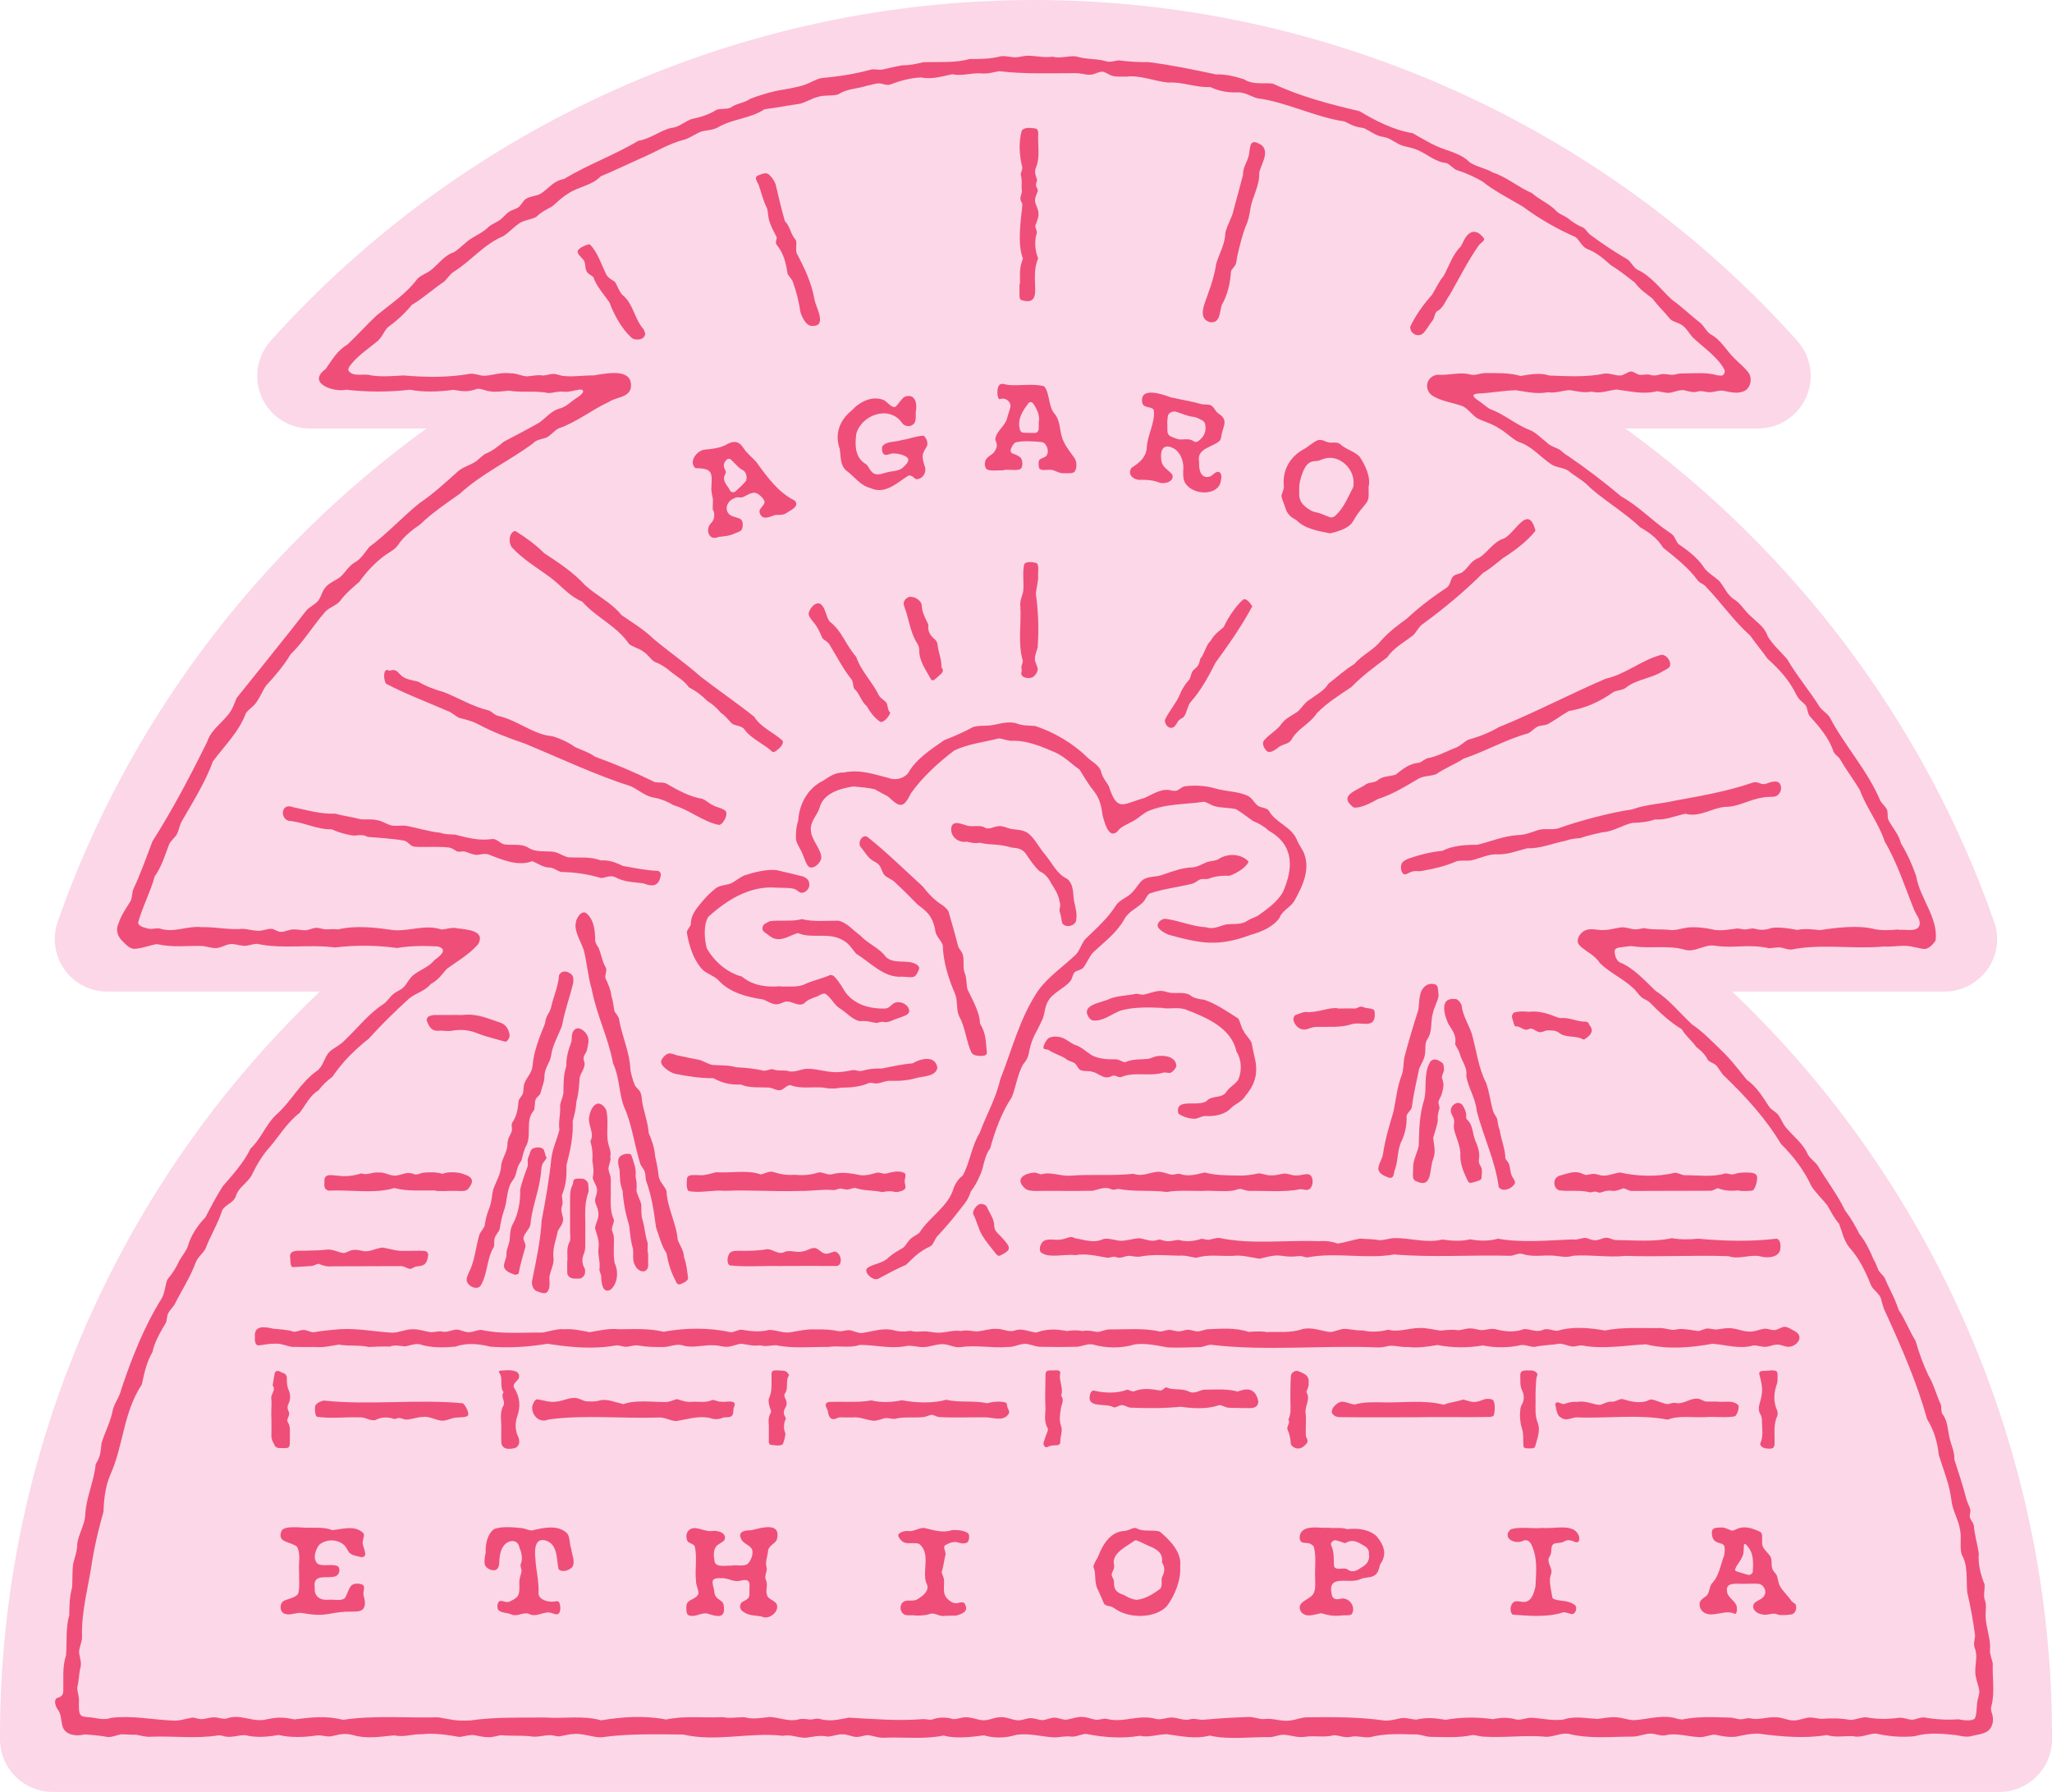 <svg xmlns="http://www.w3.org/2000/svg" viewBox="0 0 196.89 171.92"><path fill="#fbd7e7" d="m166.18 95.13h20.39c1.63 0 3.16-.79 4.12-2.12s1.19-3.05.64-4.59c-6.66-19.03-19.18-35.59-35.38-47.31h12.74c1.98 0 3.8-1.18 4.61-2.99.81-1.82.47-3.95-.86-5.43-18.64-20.78-45.34-32.69-73.22-32.69s-54.58 11.91-73.24 32.69c-1.33 1.48-1.67 3.6-.86 5.43s2.62 2.99 4.61 2.99h11.19c-16.22 11.73-28.72 28.27-35.38 47.31-.54 1.55-.3 3.25.64 4.59.94 1.35 2.47 2.12 4.12 2.12h20.39c-19.42 18.46-30.69 44.25-30.69 71.39v.42c.05 2.76 2.29 4.98 5.06 4.98h186.78c2.79 0 5.05-2.27 5.05-5.05v-.35c0-27.14-11.26-52.93-30.69-71.39z"></path><g fill="#ef4e79"><path d="m5.54 162.88c.25-.05.54-.22.53-.65.04-1.11-.11-2.3.26-3.37.12-1.22-.06-2.64.32-3.9 0-.92.03-1.78.27-2.68.05-.74 0-1.5.1-2.24.15-.65.4-1.24.39-1.92.11-.89.71-1.81.77-2.75.05-1.62.86-3.28 1-4.9.47-.73.47-1.17.56-2 .32-1.08.89-2.08 1.1-3.27.19-.67.65-1.22.8-1.92 1.01-3.01 2.18-5.99 3.86-8.69.34-.56.33-1.27.56-1.83.48-.58.86-1.17 1.18-1.87.29-.49.64-.88.8-1.37.28-1.01.94-1.98 1.67-2.73.52-1 1.04-2 1.65-2.96.98-1.14 2.04-2.3 2.69-3.65 1-.92 1.43-2.25 2.41-3.19 1.52-1.34 2.33-3.11 3.95-4.25.63-.45.69-1.29 1.2-1.83.46-.41 1.12-.69 1.54-1.18 1.17-1.1 2.24-2.5 3.6-3.37.41-.26.61-.69 1.02-1.02.3-.24.69-.36.95-.62.34-.35.55-.86.94-1.17.61-.5 1.48-.76 2-1.41.46-.36 1.44-1.05.34-1.34-1.3-.07-2.62-.07-3.9.15-1.97-.27-3.97-.29-5.97-.05-2.45-.33-5.07.18-7.45-.35-.49 0-.93.25-1.39.18-.4-.03-.8-.2-1.2-.15-.45.04-.87.36-1.37.38-.44.01-.87-.16-1.29-.2-1.56-.06-2.67.18-4.38-.18-.66.09-1.54.46-2.24.45-.37-.05-.68-.35-.95-.63-.54-.48-.81-1.1-.49-1.8.25-.78.71-1.42 1.15-2.14.18-.34.14-.76.25-1.1.69-1.45 1.27-3.1 1.86-4.65 1.91-2.99 3.69-6.38 5.25-9.55.46-1.43 1.99-2.08 2.53-3.47.1-.23.2-.51.3-.73 2.2-2.76 4.49-5.56 6.67-8.37.35-.41.89-.6 1.19-1.01.27-.37.36-.95.72-1.3.38-.42.99-.61 1.4-.96.51-.48.72-.97 1.33-1.35.63-.32.99-.99 1.42-1.5 1.64-1.2 3.24-2.94 4.8-4.19 1.37-.93 2.51-1.99 3.77-3.12.64-.48 1.47-.63 1.95-1.14.18-.16.39-.34.58-.47.72-.28 1.23-.71 1.81-1.18 1.14-.6 2.25-1.17 3.42-1.84.67-.49 1.18-1.18 2.02-1.36.48-.15.84-.48 1.23-.78.32-.25.72-.41.92-.78.05-.15-.07-.25-.29-.24-.49.05-1.04.27-1.59.21-.5-.07-.99.13-1.44.13-1.2-.26-2.56-.02-3.8-.23-.57.04-1.14.16-1.76.07-.43-.03-.84-.28-1.25-.25-.89.3-1.29.28-2.3.1-1.37.18-2.81.25-4.17-.01-1.95.23-4.15.23-6.13 0-1.18.27-3.83-.63-1.96-1.99.62-.89 1.12-1.78 2.07-2.33.96-.9 1.89-1.94 2.84-2.83 1.3-1.06 2.87-2.1 3.88-3.48.36-.38.87-.51 1.29-.83.72-.56 1.3-1.44 2.22-1.73.65-.4 1.13-1.02 1.81-1.4.56-.33 1.12-.62 1.53-1.04.38-.32.86-.45 1.23-.78.23-.2.43-.45.68-.63.3-.22.68-.27.95-.47s.41-.59.71-.8c.41-.27 1.01-.25 1.44-.51.82-.54 1.15-1.19 2.22-1.4 2.43-1.46 4.64-2.19 7.15-3.67 1.08-.15 2.15-1.01 3.11-1.22.73-.06 1.28-.58 1.92-.84.92-.2 1.67-.42 2.44-.9.42-.15.96-.04 1.33-.2.66-.46 1.31-.43 1.94-.87.85-.33 2.24-.75 3.15-.87.96-.18 1.92-.31 2.81-.8.28-.11.57-.27.87-.31 1.52-.14 3.17-.38 4.63-.79.37-.12.73.03 1.17-.02.66-.14 1.25-.3 1.91-.41.67 0 1.37-.13 2.03-.3 1.56-.05 3.02.09 4.47-.31.96.01 2 0 2.98-.26.45-.05.9.07 1.31.1.47.01.95-.19 1.48-.15.75.04 1.43.2 2.17.09.72.2 1.54-.11 2.25-.03.95.31 2 .19 2.93.48.4.11.75-.06 1.17-.1.92.12 1.91.19 2.86.17 2.15.27 4.37.73 6.48 1.18.93-.04 1.81.2 2.67.46.85.56 1.88.32 2.78.42 2.58 1.23 5.55 2 8.32 2.65 1.59.95 3.24 1.8 5.1 2.11.95.53 1.91 1.15 2.97 1.51.92.34 1.82.59 2.51 1.29.66.44 1.51.56 2.21.97 1.36.45 2.44 1.42 3.74 1.97.72.65 1.71 1.03 2.36 1.74.31.3.72.42 1.08.66.44.39 1.02.73 1.53.94.21.15.35.41.59.63 1.14.86 2.37 1.67 3.62 2.4.4.3.55.77.98 1 1.33.62 2.25 1.93 3.3 2.88.93.65 1.8 1.52 2.72 2.22.36.33.56.8.95 1.07 1.02.54 1.49 1.52 2.29 2.31.52.52 1.03.89 1.44 1.49.26.5.16 1.26-.39 1.61-.61.35-1.38.17-2.03.03-.43-.09-.9.11-1.34.13-.47 0-.81-.19-1.18-.07-.38.12-.8.02-1.2-.1-.5-.11-.92.11-1.4.21-.42.08-.87-.09-1.29-.14-1.37.34-2.58 0-3.91-.16-.83.09-1.54.43-2.38.2-.89.14-1.22-.01-2.07-.14-.76.02-1.35.32-2.12.2-1.08.21-2.02-.04-3.06-.19-1.23.02-2.48.28-3.71.32-.84.11-.09.54.31.83.3.21.57.47.9.66 1.38.48 2.53 1.55 3.9 2.04.55.26.96.71 1.46 1.09.34.38.82.52 1.23.71.3.17.52.47.84.62 1.74 1.18 3.57 2.58 5.17 3.93 1.66.91 2.96 2.34 4.54 3.39.08.05.23.16.31.22.34.29.39.74.65.96.83.57 1.77 1.27 2.36 2.14.35.59 1.04.92 1.54 1.4.47.55.77 1.36 1.44 1.77.66.41.99 1.12 1.61 1.63.63.61 1.31 1.03 1.6 1.91.5.83 1.25 1.47 1.86 2.18.92 1.59 2.18 3.07 3.17 4.66.3.35.65.54.9.89 1.44 2.76 3.64 5.11 4.86 8.02.16.28.43.51.58.75.23.33.04.75.22 1.14.38.72 1.01 1.4 1.18 2.2.59.95 1.09 2.06 1.47 3.16.34 2.11 2.15 4.02 1.86 6.18-.22.33-.57.71-.94.79-.33.06-.72-.11-1.09-.16-1.02-.28-1.92 0-2.95-.06-2.94.27-5.97-.29-8.84.29-.3.02-.6-.1-.91-.17-.42-.11-.85.05-1.28.04-1.94-.44-3.32.05-5.16-.24-1-.17-1.91.69-2.92.38-1.52-.45-3.41-.08-4.87-.32-.41-.06-.77.05-1.21.09-.31.02-.58.11-.62.33-.03.36.14.91.46 1.11 1.34.52 2.43 1.76 3.46 2.74 1.35.87 2.35 2.16 3.52 3.24 1.05.71 1.78 1.5 2.74 2.42.92.86 1.72 1.92 2.5 2.88.89.61 1.55 1.66 2.12 2.55.21.33.62.47.9.82.26.35.41.8.69 1.15.71.87 1.7 1.6 2.14 2.63.23.43.63.65.94 1.06.86 1.45 1.91 2.81 2.64 4.33.56.73.95 1.42 1.37 2.24.58.72 1.01 1.6 1.36 2.45.21.32.31.68.45.99.14.3.45.49.63.81.51 1.23.85 1.64 1.33 3.05.62.91 1.03 2.01 1.62 2.97.33 1.15.73 2.24 1.23 3.3.51.85.77 1.88 1.18 2.77.11.29 0 .62.16.94.52.64.5 1.47.68 2.25.15.7.51 1.38.47 2.11.4 1.25.84 2.55 1.17 3.85.09.31.26.62.34.88.11.32-.1.59-.01.85.06.22.3.45.37.75.07.91.36 1.84.48 2.73-.1.93.19 2.06.55 2.92.05.48-.16 1.08.05 1.58.16.49.03.91.05 1.5.03 1.13.51 2.1.42 3.23-.03.45.22.93.27 1.32-.06 1.26.21 2.8-.13 4.02-.08.25-.04.48.05.74.18.51.14 1.2-.33 1.63-.46.38-1.21.41-1.78.57-.48.08-.92-.06-1.37-.13-1.25-.13-2.66-.27-3.93.11-1.25.13-2.5.02-3.71-.25-.67-.03-1.43.44-2.19.25-.88-.04-1.69.15-2.53-.11-2.12.36-4.38.15-6.52-.13-.77-.03-1.49.14-2.21.29-.77.07-1.34-.06-2.01-.2-.47 0-.97.26-1.46.24-1.13-.03-2.24-.46-3.36-.16-.44.05-.84-.15-1.28-.18-.61-.01-1.22.3-1.85.29-2.02 0-4.12.24-6.09-.27-.73-.11-1.41.29-2.13.29-2.02-.2-4.06.12-6.1-.02-.34-.02-.68-.16-1.02-.15-1.28.3-2.85.18-4.13.17-.51-.07-.93-.27-1.46-.23-1.5-.04-2.86-.09-4.22.27-.64.06-1.29-.18-1.84-.04-.52.13-1.08-.12-1.6-.16-.92.26-1.81.02-2.73.15-.69.13-1.33-.12-2.04-.19-.45-.02-.89.18-1.31.23-2-.04-3.96.28-5.86-.15-1.37.37-2.73.05-4.1-.13-.91 0-1.74.35-2.6.15-1.65.29-3.45.16-5.1-.17-.5-.04-.98.3-1.46.25-.48-.07-.98.03-1.51.08-1.28-.03-2.46-.45-3.79-.25-1.02.32-2.09.34-3.1.05-1.25.16-2.63.34-3.89.02-1.78.37-3.69.14-5.52.2-.6.07-1.1-.15-1.66-.24-.38-.02-.77.2-1.21.17-.43-.03-.85-.26-1.27-.25-.48-.02-.96.19-1.43.22-.74-.16-1.37.01-2.12.11-.75.02-1.42-.35-2.18-.19-3.17-.37-6.41.62-9.56-.12-2.62-.02-5.31-.1-7.89.27-.91 0-1.81-.44-2.72-.31-.4 0-.92.17-1.26.21-.31.04-.64-.13-.97-.11-.62.02-1.2.24-1.92.1-1.05-.09-1.79 0-2.74-.1-.45.08-.85.23-1.3.19-.4 0-.84-.12-1.26-.19-.48-.07-.96.14-1.45.17-1.07-.19-2.41-.4-3.57-.26-1.01-.03-1.66.32-2.69.11-1.27.13-2.67.35-3.89-.02-.28-.08-.61-.12-.9-.11-.36 0-.71.11-1.09.19-.5.14-.96-.09-1.46-.06-1.24.19-2.57.24-3.73-.04-.96.18-2.2.29-3.18.02-.68-.04-1.44.34-2.19.06l-.35-.05c-2.13.36-4.38.05-6.54.14-.49.04-.9-.1-1.39-.19-.52.01-.99-.04-1.49-.04-.36.07-.81.28-1.24.26-.74-.14-1.47-.2-2.22-.25-.83.21-2 .08-2.17-.95-.11-.58-.11-1.05-.44-1.48-.18-.25-.38-.84-.08-1.04l.09-.04zm176.61-73.65c.55-.13 1.94.31 2.05-.58.03-.49-.32-.86-.51-1.29-.91-2.24-1.63-4.56-2.86-6.64-.53-1.68-1.78-3.27-2.38-4.93-.57-.95-1.34-1.98-1.9-2.96-.17-.27-.5-.42-.64-.75-.38-1.21-1.34-2.36-2.24-3.34-.27-.33-.21-.8-.44-1.1-.25-.28-.64-.5-.87-.99-.72-1.45-1.6-2.39-2.77-3.46-.49-.7-1.15-1.48-1.65-2.2-1.56-1.39-2.77-3.14-4.21-4.65-.24-.33-.59-.35-.82-.64-.9-1.24-2.16-2.21-3.34-3.16-.56-.91-1.26-1.4-2.19-1.95-1.39-1.36-4-2.95-5.04-4.03-.54-.53-1.25-.89-1.84-1.38-.49-.35-1.19-.29-1.71-.67-1.04-.71-1.83-1.72-3.06-2.1-.69-.33-1.2-.93-1.88-1.3-.63-.45-1.42-.63-2.12-.99-.54-.36-.9-.95-1.44-1.17-.8-.29-1.9-.45-2.66-.88-1.04-.48-.9-1.92.27-2.12 1.04.11 2.2-.32 3.23 0 .47.08.86-.14 1.39-.16 1.14.02 2.28-.05 3.38.28.9-.15 1.86-.34 2.76-.04 1.76.06 3.55.18 5.3-.19.55-.06 1.09.24 1.57.18.33-.04.62-.33.9-.37.28-.06.57.27.91.31.34.03.68-.09.99 0 .31.11.63.07.97-.04.39-.11.85.06 1.22.04.27-.03.52-.13.82-.13 1.12.01 2.36-.15 3.46.18l.33.03c.25 0 .4-.26.35-.53-.64-1.27-2.1-2.2-3.11-3.19-.3-.35-.56-.84-.97-1.12-.44-.3-.95-.32-1.21-.66-.51-.64-1.13-1.21-1.63-1.89-.66-.53-1.18-.84-1.7-1.54-.77-.59-1.47-1.17-2.31-1.68-.75-.67-1.41-1.23-2.3-1.56-.5-.24-.69-.83-1.09-1.13-1.73-.76-3.49-1.76-5.03-2.91-1.27-.76-2.73-1.49-3.91-2.43-.77-.44-1.64-.84-2.47-1.09-.36-.16-.61-.53-.97-.67-1.04-.08-1.82-.85-2.75-1.24-.56-.25-1.07-.29-1.57-.46-.57-.23-1.1-.71-1.71-.8-.71-.08-1.24-.55-1.87-.84-.94-.15-1.06-.25-1.88-.65-2.82-.41-5.6-1.87-8.35-2.22-.59-.16-1.18-.57-1.84-.57-.99.04-1.84-.11-2.69-.51-1.32.08-2.69-.52-4.04-.43-1.31-.12-2.66-.73-3.98-.57-.57-.01-1.2.08-1.72-.22-.21-.11-.4-.24-.6-.25-.36-.02-.76.27-1.14.29-.44.03-.96-.17-1.49-.15-2.44 0-4.91.1-7.29-.19-.57.11-1.12.28-1.74.21-.99-.06-1.84.29-2.75.08-.91.2-2.04.53-3 .31-1.02.04-2.08.34-3.01.7-.35.08-.71-.14-1.06-.13s-.73.16-1.1.22c-.95.32-1.91.27-2.76.83-.61.19-1.32.04-1.94.24-.65.16-1.21.55-1.81.68-1.08.14-2.24.38-3.33.51-1.32.89-3.09.92-4.48 1.74-.49.29-1.17.27-1.62.41-.46.18-.99.56-1.54.75-1.57.39-2.78 1.2-4.26 1.82-1.26.56-2.57 1.2-3.83 1.72-.83.9-2.19.99-3.17 1.69-.55.32-1.03.82-1.47 1.19-.51.28-1.1.56-1.52 1-.54.3-1.22.29-1.73.69-.54.38-.94.85-1.47 1.18-1.79.74-3.01 2.29-4.62 3.33-.45.24-.68.7-1.06 1.04-1.04.68-2.03 1.61-3.08 2.21-.64.81-1.49 1.56-2.33 2.18-.31.34-.51.86-.88 1.23-.88.75-1.93 1.41-2.66 2.35-.17.2-.27.42-.19.57.47.64 1.52.21 2.17.44 1 .15 2.09.06 3.09 0 2.1.18 4.32.22 6.39-.16.38-.03.77.1 1.14.18.79.08 1.69-.37 2.71-.22.54-.04 1.07.25 1.57.29.57-.02 1.02-.18 1.59-.08.31-.01.67-.16 1.01-.16.35.02.69.2 1.05.21.93.09 1.87-.08 2.79-.06 1.95-.36 3.77-.52 3.57 1.2-.23.95-1.42.87-2.09 1.33-1.66.76-3.1 1.96-4.89 2.57-.45.27-.75.72-1.2.89-.47.15-.88.17-1.24.55-2.26 1.67-4.91 2.89-6.99 4.81-1.32.94-2.62 1.8-3.79 2.93-.78.54-1.61 1.18-2.15 2-.3.43-.76.64-1.19.94-.98.71-1.85 1.64-2.51 2.58-.66.57-1.36 1.15-1.88 1.88-.44.46-1.11.62-1.45 1.06-1.12 1.28-2.04 2.83-3.28 4.03-.62 1.06-1.54 2.12-2.34 2.99-.34.48-.57 1.11-.94 1.61-.28.42-.76.67-1 1.04-.64 1.75-2.05 3.13-3.16 4.61-.71 1.98-1.95 3.94-3.01 5.79-.2.38-.26.84-.44 1.19-.19.35-.58.61-.76 1-.41 1.08-.69 2.08-1.38 3.07-.38 1.44-1.21 2.99-1.59 4.44.06.36.63.48 1.06.58.35.05.68-.09 1.01-.03 1.36.46 2.59-.27 4.02-.13 1.4-.03 2.64.29 3.97.16.41.03.84.15 1.28.18.5.08.98-.19 1.47-.18.29.04.55.27.85.29.42.03.84-.24 1.26-.23.37-.02.75.09 1.1.08.34 0 .68-.2 1.02-.23.29-.03.57.1.85.14.45.02.84-.06 1.29.01 1.78-.42 3.63-.17 5.43.08 1.54.07 3.01-.58 4.51-.07.51-.03.99-.26 1.54-.11.87.11 2.72.2 1.96 1.53-.89 1-1.95 1.59-2.97 2.33-.5.52-.75 1.03-1.57 1.48-.57.69-1.39.83-2.1 1.41-1.34 1.22-2.64 2.5-3.85 3.83-1.39 1.11-2.51 2.22-3.49 3.66-.53.4-.96.8-1.33 1.3-.82.47-1.24 1.42-1.83 2.18-1.19.91-1.9 2.16-2.89 3.31-.72.8-1.25 1.74-1.71 2.69-.43.73-1.26 1.14-1.5 1.97-.21.65-1.05.82-1.32 1.38-.39 1.25-1.13 2.43-1.59 3.65-.23.45-.73.79-.94 1.33-.53 1.43-1.34 2.66-2.02 4.01-.19.32-.45.54-.6.82-.16.27-.13.67-.24.95-.45.76-1.11 1.85-1.29 2.81-.58 1-.79 2.03-1.02 3.11-1.81 2.75-1.74 5.85-3.06 8.75-.45 1.09-.58 2.26-.62 3.45-.42 1.52-.81 3.06-1.07 4.62-.34 2.48-1.08 4.93-.99 7.42 0 .55-.32 1.04-.28 1.56.09.47.28 1 .09 1.51-.11.59-.13 1.23-.27 1.8 0 .42.22.9.16 1.38 0 .41-.03.95.14 1.2.12.18.43.22.76.24.77.04 1.45.34 2.2.06 1.99-.24 3.87.17 5.85.26.69.06 1.28-.18 1.92-.28.31 0 .65.17.99.14.33-.02.68-.16 1.04-.17.42-.02.81.19 1.24.13 1.28-.5 2.39.31 3.65.11 1.17-.25 1.69-.29 2.87-.04 1.67-.2 3.02-.37 4.7.04 2.94-.45 6.07-.16 9.11-.24 1.35.22 1.63.37 3.08.3 2.39-.34 4.76-.26 7.18-.28 1.8.13 3.64-.23 5.37.27 2.03-.34 4.18-.48 6.24-.08 1.74-.38 3.56-.13 5.4-.23.7.15 1.45 0 2.11.01.8.23 1.62.06 2.44-.02.91.04 1.81.47 2.72.24.38-.11.72-.04 1.11 0 .27.02.56-.1.85-.08 1.09.31 1.83.1 2.91-.1 2.3.13 4.67.33 6.99.15.34-.04.65.08.97.04.62-.23 1.37-.26 1.99-.06.35.07.81-.16 1.21-.16.55-.04 1.12.24 1.69.28s1.11-.29 1.67-.29c.55-.05 1.1.24 1.61.29.34.04.68-.09 1.03-.17.48-.12.94.14 1.41.16.39-.01.82-.28 1.25-.23.37.03.73.23 1.1.18.49-.07 1-.3 1.5-.25.44 0 .89.21 1.26.26.33.04.65-.12 1.02-.09 1.6.45 3.17-.48 4.81.03.48.08.97-.14 1.42-.15.6-.02 1.22.36 1.85.16.41-.1.79.07 1.2.06 1.46-.14 2.83-.22 4.36-.27.56-.02 1.12.27 1.58.19.74-.11 1.69.31 2.52.13.5-.06.99-.29 1.51-.29 2.53-.03 5.02-.04 7.52.32.45 0 .9-.1 1.33-.2.56-.16 1.09.08 1.65.1 1.06-.24 1.75-.14 2.81.02 1.5-.27 3.06-.27 4.56-.06.73-.16 1.39-.19 2.13.01.5.13.99-.14 1.5-.15 1.07.06 2.03.31 3.1.18 1.04-.37 2.23-.12 3.27-.06.47-.06 1.2-.21 1.79-.16.63.02 1.16.29 1.79.27 1.38-.1 2.79-.59 4.19-.1.09 0 .28.03.37.04 1.5-.32 3.13-.22 4.68-.18.31.03.58.14.85.16.33.02.67-.14.97-.1.81.22 1.66-.16 2.53-.09.56 0 1.02.29 1.62.3.57.02 1.12-.28 1.63-.28.34 0 .72.11 1.11.13.95-.08 1.78-.07 2.74.1.51 0 1.01-.27 1.52-.25 1.16.2 2.07.19 3.22.04.41-.01.78.18 1.19.19.35-.01.73-.23 1.11-.22 1.11.19 2.21.26 3.32.18.44.07 1.14.22 1.55-.04.27-.35.17-1.42.33-1.91.05-.22.13-.45.14-.67-.04-.64-.39-1.23-.39-1.93-.02-.84.26-1.52-.06-2.31-.15-.41.03-.82.04-1.19-.18-1.35-.42-2.7-.75-4.12-.12-1.17.1-2.58-.53-3.62-.22-.74 0-1.6-.16-2.39-.15-.96-.71-1.81-.82-2.78-.21-1.67-.75-2.86-1.22-4.39-.14-1.28-.46-2.37-1.12-3.44-.97-3.48-2.4-6.76-3.94-10.14-.24-.44-.37-.95-.48-1.4-.14-.49-.67-.79-.94-1.25-.5-1.26-1.15-2.65-2.1-3.68-.56-.7-.69-1.5-.99-2.28-.45-.51-.79-1.17-1.12-1.76-.47-.59-1.11-1.2-1.53-1.84-.68-1.49-1.75-2.91-2.92-4.05-1.43-2.41-3.43-4.6-5.44-6.52-.3-.28-.49-.68-.75-.99-.22-.26-.65-.31-.85-.58-.24-.5-.63-.87-1.08-1.21-.48-.67-1-1.03-1.41-1.72-1.1-.65-2.16-1.64-3.05-2.55-.24-.24-.55-.3-.81-.51-.29-.26-.5-.63-.81-.89-.95-.9-2.27-1.48-3.18-2.39-.3-.45-.62-.71-1.13-1.05-.46-.36-1.08-.66-.99-1.16.06-.46.43-.87.9-.99.55-.15 1.09.1 1.74.02.56-.02 1.11-.22 1.62-.25.35-.01.71.13 1.09.18.38.06.75-.09 1.06-.1.68.17 1.55.09 2.26.15.59.13 1.22-.11 1.84-.21.88-.09 1.79.04 2.64.23.7.09 1.47-.05 2.14-.14.27 0 .55.11.83.09s.55-.13.85-.07c.55.17 1.12.13 1.65-.08.81-.09 1.66.06 2.44.2.71-.15 1.44-.06 2.17.02 1.58-.24 3.66-.5 5.19-.11.69.17 1.73.11 2.27.05h.13z"></path><path d="m26.29 127.48c.47.06 1.35.08 1.85.28.31.06.63-.18 1.01-.16.31 0 .62.21.92.22.81-.14 1.77-.24 2.61-.3 1.71-.09 3.27.25 4.97.34.7-.02 1.33-.36 2.03-.33.54-.01 1.1.21 1.64.28.41.01.77-.14 1.16-.05.44.09.88-.18 1.33-.2.39 0 .82.3 1.27.25.38-.03.74-.23 1.1-.22 1.83.43 3.95.23 5.82.26.62-.07 1.43-.4 2.16-.32.86-.06 1.61.13 2.41.28.93-.15 1.85-.39 2.84-.28 1.44-.01 2.87-.1 4.26.24 2.08-.39 4.42-.41 6.45.05.34-.02.69-.25 1.02-.25.89.16 1.78.25 2.67.02.66 0 1.35.34 2.02.23.76-.13 1.7-.34 2.5-.27.72-.03 1.48.02 2.17.17.39.04.78-.18 1.14-.08.31.08.67.26 1.03.25.94-.12 1.92-.48 2.9-.31.69.2 1.13.2 1.8.1.62.19 1.16-.04 1.81.09.35.06.7.1 1.06.09.67-.06 1.3-.26 1.98-.16.51-.12.99 0 1.5.04.63-.05 1.26-.28 1.89-.25.67-.01 1.2.36 1.76.16.68-.26 1.37.13 2.06.19 1.05-.36 1.87-.34 2.95-.14.48-.08 1-.1 1.47 0 .56-.1.9.01 1.44.09.39-.02.77-.26 1.22-.25 1.58.02 3.27-.15 4.78.21.28 0 .57-.15.86-.16.29-.02.59.13.88.14.3.03.59-.13.89-.15.3-.03.6.13.9.15.36.03.7-.16 1.03-.2 1.28-.05 2.69-.18 3.93.25.54-.03 1.21-.09 1.77.02 1.18-.05 2.3.1 3.44-.29.88-.21 1.73.17 2.59.28.48.01.95-.3 1.45-.3.6.03 1.14.18 1.73.15.8.2 1.68.12 2.46-.07.91.27 2.01-.16 2.96-.16.7-.04 1.39.18 2.08.25.56-.08 1.11-.11 1.68-.04.37-.02.75-.19 1.13-.17.39-.01.76.15 1.09.16.43 0 .92-.21 1.41-.07.92.24 1.79.29 2.67-.03.6-.02 1.22.37 1.82.07.45-.19.93.11 1.37.1 1.44-.45 3.12-.29 4.57-.03 1.72-.36 3.58-.2 5.36-.24.58.03 1.03.28 1.58.12.59-.09 1.39.09 2.01.17.33-.04.63-.27.94-.24.26 0 .54.11.83.09.51-.07 1.05-.19 1.61-.09.5.08.99.29 1.49.29.5.04 1.01-.22 1.48-.27.29-.03.59.12.89.13.36.02.65-.28 1.02-.32.33 0 .66.25.98.41.26.14.48.36.47.64-.01.46-.58.87-1.02.87-.4.02-.75-.24-1.16-.21-.29 0-.61.15-.93.2-.44.08-.87-.14-1.31-.12-1.33.39-2.63-.07-3.93-.16-2.1.38-4.3.57-6.39.05-2.01.11-4.09.49-6.06.12-.38-.07-.77.18-1.2.06-.36-.09-.72-.25-1.06-.23-.79.13-1.58.13-2.37.3-.4.01-.84-.22-1.26-.18-1.17.28-2.52.28-3.68.04-1.43.25-2.93.24-4.36-.04-.93.15-1.86.31-2.82.19-.77.06-1.48-.27-2.17-.03-.36.08-.69.08-1.07.06-5.16-.19-10.54.37-15.64-.24-.31-.03-.65.17-1.02.22-1.05.02-2.13.08-3.19.03-1-.19-2.13-.43-3.14-.29-1.26.39-2.76.38-4.01.01-.53-.11-1 .18-1.57.22-1.19.03-2.38.03-3.58 0-.51-.05-1-.32-1.47-.28-.55.05-.98.32-1.56.3-1.51.13-3.08-.22-4.55.02-.62.07-1.16-.34-1.83-.29-.6.04-1.13.26-1.66.28-.6.04-1.24-.25-1.85-.07-1.48.24-2.86-.15-4.31-.14-.99.34-2.01.03-3.02.2-1.69-.03-3.4.17-5-.17-.49 0-1 .17-1.51.01-.73.08-1.05-.03-1.78-.15-.49.01-.96.29-1.4.29-.39.03-.79-.14-1.22-.14-1.08-.08-2.11.33-3.15-.02-.58-.13-1.13.17-1.71.18-.83.02-1.67 0-2.49-.15-.44-.06-.8.15-1.23.13-.28-.03-.58-.16-.88-.13-2.16.39-4.41.18-6.57-.16-1.8.3-3.59.42-5.48.28-1.08-.27-2.25-.4-3.33-.01-1.06.11-2.38.14-3.45-.22-.48-.1-.97.15-1.43.2-.52-.04-.94-.17-1.42.02-.63-.02-1.4 0-2.03.04-.97-.22-1.9-.05-2.87-.23-.73.11-1.52.31-2.3.23-.76 0-1.5.01-2.18-.01-.52-.06-1.11-.38-1.75-.3-.54-.02-1.03.13-1.52.16-.32-.06-.33-.5-.31-.8-.12-1.2 1.03-.97 1.69-.82l.11.03z"></path><path d="m116.12 90.44c-1.24-.02-2.74-.42-3.98-.76-.41-.16-.88-.44-1.04-.76-.15-.39.39-.81.74-.77 1.24.16 2.61.75 3.88.81.71.23 1.2-.08 1.87-.26.71-.11 1.45.07 2.09-.36.32-.22.73-.32 1.04-.5.84-.61 1.81-1.28 2.36-2.22 1.02-2.29 1.13-4.52-1.32-5.91-.46-.42-.97-.72-1.55-.95-.54-.39-1.11-.83-1.6-1.12-.52-.16-1.45-.11-2.08-.3-.35-.1-.65-.35-1.01-.42-1.78.27-3.65.16-5.38.91-.46.22-.86.62-1.3.88-.57.34-1.26.55-1.63 1.06-.83.79-1.25-.92-1.42-1.56-.11-.82-.25-1.56-.78-2.24-.58-.72-1.01-1.46-1.41-2.11-.72-.52-1.46-1.26-2.3-1.65-1.31-.57-2.69-1.16-4.07-1.14-.48.05-1-.21-1.4-.23-1.39.37-2.99.52-4.31 1.19-1.48 1.13-3.03 2.54-4.12 4.08-.74 1.54-1.11 1.32-2.2.3-.42-.22-.88-.46-1.27-.69-.6-.15-1.42-.2-2.06-.27-1.3.22-2.9.64-3.25 2.11-.26.73-.96 1.33-.8 2.2 0 .75 1.04 1.8.98 2.57-.13.63-1 1.27-1.34.65-.24-.38-.35-.86-.55-1.27-.28-.55-.58-.92-.54-1.43-.02-.52.06-1.06.22-1.58.1-1.58.93-3.09 2.37-3.79.75-.5 1.22-.8 2.03-.8 1.53-.31 2.82.16 4.26.53.64.25 1.43.08 1.88-.46.78-1.39 2.19-2.27 3.47-3.17.94-.36 1.9-.79 2.77-1.26.52-.16 1.11-.1 1.63-.15.82-.1 1.72-.48 2.61-.17.55.21 1.12.17 1.71.22 1.83.6 3.65 1.67 5.05 3.05.48.46 1.19.75 1.31 1.46.13.46.47.84.71 1.26.82 2.56 1.36 1.7 3.41 1.14.8-.34 1.72-1.02 2.66-.7.09 0 .26 0 .35.01.33-.05.53-.36.86-.43.94-.12 1.9-.08 2.85.18 1.06.33 2.22.27 3.22.74.38.18.59.64.91.91.32.26.83.18 1.09.5.65 1.19 2.16 1.51 2.7 2.81.17.42.44.78.64 1.18.7 1.63-.1 3.27-.91 4.71-.4.63-1.13.87-1.39 1.57-.61.9-1.81 1.39-2.82 1.66-1.19.46-2.49.77-3.75.74h-.11z"></path><path d="m103.14 118.8c.88.13 1.8.51 2.71.08.39-.12.95.06 1.39.13.64.14 1.53-.23 2.14-.21.6.1 1.12.4 1.77.13.28-.04.54.17.92.15.37.02.72-.14 1.08-.11.71.2 1.48.1 2.13-.12.28 0 .54.15.8.08.26-.05.57-.17.88-.17 3.13.67 6.4.19 9.62.32.61-.06 1.23.03 1.77.23.64-.09 1.48-.36 2.15-.48.75.06 1.22.04 1.94.16.49-.04.99-.2 1.36-.21 1.49-.02 3.11.52 4.59.14.88.13 1.82.19 2.68-.02.93.18 1.83.17 2.67-.06 2.24.41 4.87.16 7.12.07.39.08.81-.11 1.18-.15.3 0 .65.24 1.01.23.35.02.72-.24 1.08-.24.3 0 .57.18.85.22 1.71.01 3.77.2 5.43-.18.81.15 1.73.13 2.55.05 2.41.23 5.1.29 7.4.01.37-.07.52.42.47.86 0 .97-1.31 1.03-1.98.81-1-.18-2.01.34-2.98 0-3.35-.12-6.63.08-9.9-.03-1.65.17-3.33-.13-4.98-.02-.87.22-1.01.07-1.88 0-1.01-.08-2.04.16-3.01-.16-.43-.13-.75.15-1.2.17-3.61-.1-7.51.18-11.13-.13-2.66.47-5.53-.22-8.17.26-.31.09-.54-.1-.87-.11-.74.08-1.04.09-1.83-.03-.73-.09-1.37.15-2.06.29-.89-.13-1.63-.38-2.59-.27-1.15.04-2.39-.17-3.47.19-.51-.08-1.07-.27-1.66-.21-1.25-.03-2.48-.15-3.71.08-.35.07-.7-.04-1.07-.07-.42.02-.85.31-1.23.13-.31-.12-.57.09-.92.05-.96-.17-2.05-.43-3.02-.24-.98-.15-2.64.37-3.34-.32-.15-.34.03-.8.25-.99.46-.36 1.23-.07 1.78-.2.41-.04.85-.37 1.19-.16l.09.03z"></path><path d="m119.78 82.72c-.25.54-1.22 1.11-1.81 1.3-.66-.03-1.44.04-2.04.3-.24.05-.52-.03-.76.05s-.47.33-.76.41c-1.36.34-2.79.49-4.1.94-.3.19-.4.61-.66.87-.58.55-1.39.87-1.77 1.6-.74 1.32-1.92 2.17-2.99 3.18-.4.43-.62 1.06-.95 1.47-.19.22-.54.24-.77.39-.27.18-.24.64-.49.92-.62.73-1.71 1.09-2.15 1.96-.33.56-.27 1.31-.59 1.85-.49 1.11-.86 1.46-1.15 2.72-.09.61-.24 1-.63 1.44-.54.98-.67 2.11-1.08 3.15-.99 1.49-1.6 3.2-2.08 4.92-.6.77-.57 1.78-1 2.64-.22.56-.53 1.04-.85 1.48-.27.81-.52 1.08-1.05 1.74-.68.9-1.41 1.74-2.18 2.57-.25.29-.32.71-.61.93-1.1.5-1.58 1.03-2.38 1.8-.88.36-1.8.87-2.67 1.34-.56.25-1.53-.76-.98-1.08.62-.4 1.45-.4 2-.99.39-.35.89-.63 1.29-.86.29-.16.41-.47.66-.76.27-.33.67-.47.99-.73.93-1.52 2.84-2.54 3.3-4.35.22-.48.44-.82.86-1.14.7-1.29.84-2.83 1.63-4.11.63-1.72 1.56-3.3 1.96-5.1 1.16-2.94 1.88-5.91 3.64-8.53.99-1.37 2.44-2.32 3.64-3.48.41-.45.53-1.11.96-1.54 1.02-.97 2.12-1.97 2.88-3.17.39-.59 1.18-.76 1.6-1.3.35-.34.57-.84 1.01-1.17.54-.34 1.27-.22 1.86-.46.99-.34 1.88-.68 2.92-.71.49-.06.92-.35 1.38-.52.36-.1.73-.09 1.03-.25.85-.59 2.18-.57 2.9.21v.06z"></path><path d="m55.26 88.61c-.07-.34.49-1.38 1.01-.99.75.65.83 1.7.84 2.66.04.25.2.46.33.67.26.63.35 1.33.7 1.91.13.34-.15.71-.04 1.01.26.53.51 1.12.57 1.73.16.43.2.97.28 1.39.1.23.36.45.44.75.27 1.66 1.04 3.18 1.1 4.94.1.49.24.99.42 1.43.14.26.43.43.55.72s.12.65.17.97c.18.96.55 1.93.61 2.89.3.69.57 1.46.62 2.25.15.62.28 1.29.34 1.91.07.54.57.92.75 1.41.07 1.63.96 3.12 1.08 4.72.24.55.58 1.03.61 1.67.24.61.29 1.33.38 1.95.02.28-.42.48-.73.6-.27.1-.4-.12-.51-.42-.44-.81-.67-1.67-.83-2.55-.5-.74-.72-1.69-1.01-2.5-.18-1.45-.43-3.09-.95-4.45-.07-.29-.03-.6-.13-.87-.08-.27-.35-.49-.44-.79-.61-2.07-.81-3.85-1.56-5.47-.49-1.34-.41-2.8-1.03-4.11-.51-2.67-1.55-4.51-2.06-7.16-.37-1.23-.44-2.5-.76-3.74-.25-.72-.84-1.67-.79-2.44v-.08z"></path><path d="m74.91 94.65c.64-.03 1.72.11 2.38-.26.74-.33 1.7-.54 2.4-.86.07.02.2.06.26.07.33.28.63.74.88 1.13.79 1.54 2.43 2.06 4.03 2.03.45.01.61-.34.96-.54.56-.24 1.43.16 1.42.81-.05.39-.7.51-1.13.68-.48.15-.91.45-1.34.33-.22-.04-.46.08-.68.1-.62-.08-.84-.24-1.59-.17-.72-.14-1.24-.8-1.88-1.2-.61-.36-.87-1.09-1.45-1.44-.28-.04-.57.19-.85.3-.48.16-.86.31-1.2.66-.56.27-.99-.18-1.61-.21-.34.01-.72.32-1.1.27-.43-.03-.82-.34-1.22-.47-1.49-.21-3.21-.66-4.26-1.84-.46-.48-1.21-.61-1.66-1.16-.82-1-1.16-2.23-1.37-3.42 0-.23.27-.47.38-.74.02-.65.16-.93.5-1.48.51-.67 1.09-1.37 1.77-1.91.42-.42 1.03-.37 1.57-.57.46-.22.85-.58 1.3-.77.88-.29 2.15-.62 3.09-.51.86.2 1.71.4 2.57.62.32.14.59.36.57.75.05.51-.55.93-.88.77-.17-.08-.34-.27-.57-.34-.5-.14-1.15-.08-1.73-.12-2.52-.2-4.72 1.18-6.5 2.79-.49.77-.39 2.14-.16 3.01.69 1.27 1.98 2.37 3.37 2.73 1.07.88 2.35 1.04 3.68.93h.05z"></path><path d="m28.08 77.43c1.26.27 2.74.7 4.07.63.76.22 1.71.33 2.45.54.39.05.98-.04 1.49.07.53.05.99.41 1.49.53.45.07.9-.02 1.34.02 1.09.19 2.21.57 3.32.67.47.18.91.15 1.41.18 1.24.32 2.36.62 3.65.42.41.02.72.44 1.06.51.73.14 1.65-.13 2.38.36.68.4 1.37.28 2.16.34.6.01 1.07.43 1.63.55 1.06.06 2.14-.09 3.11.3.81-.06 1.42.19 2.14.53 1.08.19 2.22.43 3.32.47.24.05.35.24.29.52-.23 1.05-.89.98-1.64.68-.91-.13-1.88-.11-2.72-.6-.53-.21-.89.06-1.36.09-1.18-.36-2.52-.57-3.81-.58-.46-.11-.74-.46-1.23-.43-.58-.05-1.06-.41-1.56-.61-1.37.54-2.94-.16-4.24-.66-.28-.07-.59-.02-.9.04-.43.08-.87-.17-1.29-.29-.3-.09-.56.07-.79-.03-.22-.11-.49-.33-.77-.37-1.02-.13-2.26 0-3.31-.08-.41-.04-.6-.48-.98-.58-1.12-.2-2.34-.26-3.5-.36-.53-.25-.75-.17-1.31-.12-.73-.08-1.5-.31-2.17-.61-1.4.04-2.72-.71-4.12-.81-.81-.25-.73-1.62.28-1.36l.1.03z"></path><path d="m170.88 75.64c.06.16-.19.71-.58.78-.31.06-.75 0-1.12.09-1.27.16-2.39.92-3.65.9-1.33.12-2.48 1.04-3.82.66-.97.2-1.9.63-2.92.55-.66.24-1.47.31-2.2.33-1 .25-1.84.85-2.86.9-.71.17-1.43.31-2.12.56-.49.03-.99.09-1.45.27-1.14.21-2.4.76-3.61.7-1.02.26-2.01.67-3.09.58-.81.05-1.5.4-2.27.58-.48.08-.97-.04-1.43.09-1.11.49-2.36.77-3.57.96-.64-.07-.76.04-1.31.3-.47.06-.58-.84-.33-1.13.15-.2.42-.31.66-.41 1.07-.36 2.1-.62 3.18-.72.99-.51 2.26-.59 3.35-.58 1.26-.3 2.5-.84 3.87-.93.71 0 1.34-.28 1.99-.49.6-.17 1.25 0 1.86-.14 1.96-.71 5.14-1.56 7.13-1.83 1.36-.5 2.8-.53 4.2-.86 2.5-.45 5.02-.9 7.43-1.73.38-.14.74.23 1.14.15.54-.19 1.46-.57 1.53.34v.09z"></path><path d="m37.41 64.35c.74-.28.79.37 1.4.67.39.21.87.26 1.32.38.77.46 1.6.76 2.48 1.01 1.45.58 2.77 1.4 4.32 1.76.36.18.55.46.9.52 1.81.4 3.36 1.8 5.16 1.94.77.23 1.54.58 2.2 1.05.63.3 1.33.49 1.9.92 1.94.7 3.85 1.51 5.7 2.42.38.11.84-.02 1.19.18 1 .58 2.2 1.25 3.37 1.43.41.14.69.47 1.06.62.31.2.8.25 1.14.5.46.28-.24 1.52-.64 1.38-1.51-.34-2.8-1.45-4.28-1.88-.62-.37-1.3-.64-2.02-.75-.76-.17-1.46-.79-2.07-1.06-3.45-1.1-6.84-2.72-10.21-4.11-1.57-.53-3.03-1.09-4.48-1.86-.55-.3-1.26-.46-1.83-.61-.33-.17-.68-.52-1.1-.66-1.94-.85-3.99-1.61-5.85-2.59-.27-.23-.37-1.64.25-1.27h.09z"></path><path d="m129.82 77.43c-1.47-1.19.48-1.58 1.28-2.21.41-.21.81-.08 1.19-.44.48-.34 1.08-.28 1.62-.46.71-.55 1.29-1.06 2.23-1.14.31-.09.54-.33.8-.43.96-.15 1.96-.73 2.85-1.06.39-.19.7-.52 1.09-.72 1.01-.28 2.03-.67 2.92-1.2 3.52-1.43 6.83-3.18 10.28-4.66 1.85-.41 3.31-1.7 5.16-2.24.65-.29 1.38.88.81 1.25-.15.1-.34.19-.51.28-1.07.69-2.43.75-3.45 1.51-.36.34-.85.27-1.29.49-1.3.92-2.65 1.54-4.25 1.81-.61.33-1.31.86-1.98 1.23-.33.19-.73.13-1.03.27-.3.13-.55.46-.9.64-2.15.59-4.1 1.73-6.2 2.43-.75.51-1.87.94-2.65 1.5-.58.21-1.25.13-1.79.49-1.22.72-2.41 1.45-3.79 1.89-.6.34-1.7.92-2.31.81l-.07-.04z"></path><path d="m49.46 50.95c.9.55 2.01 1.36 2.75 2.12 1.37.9 2.81 1.84 3.92 3.07 1.14 1.04 2.54 1.66 3.49 2.86 1.04.73 2.16 1.39 3.07 2.28 1.49 1.25 3.09 2.35 4.54 3.64 1.7 1.31 3.51 2.55 5.13 3.84.61.99 1.77 1.47 2.63 2.21.52.33-.69 1.34-.87 1.17-.72-.71-2.03-1.26-2.63-2.08-.27-.47-.88-.38-1.26-.64-.34-.34-.64-.77-1.07-1.04-.37-.45-.81-.84-1.31-1.14-.54-.55-1.06-.94-1.75-1.3-.5-.7-1.1-.97-1.82-1.56-.43-.39-1.01-.71-1.47-.89-.35-.19-.65-.72-1.09-.98-.4-.32-.98-.41-1.37-.73-1.12-1.69-3.11-2.51-4.5-4.07-1.16-.47-1.96-1.46-2.94-2.23-1.28-.96-2.73-1.79-3.82-2.99-.33-.53-.23-1.35.28-1.54l.09.02z"></path><path d="m147.3 50.96c-.77.97-1.99 1.89-3.08 2.58-.64.49-1.24 1.04-1.9 1.41-1.73 1.73-3.77 3.43-5.71 4.85-.46.27-.65.78-1 1.13-.86.69-1.88 1.2-2.51 2.14-1.18.87-2.42 1.8-3.44 2.85-1.1.74-2.37 1.53-3.31 2.51-.68 1.04-1.89 1.49-2.46 2.58-.3.43-.89.37-1.3.75-.31.23-.78.58-1.09.25-.24-.28-.45-.7-.21-.98.55-.65 1.28-.97 1.71-1.64.38-.49 1-.76 1.5-1.11.41-.35.66-.85 1.14-1.14.62-.46 1.42-.87 1.84-1.56.79-.6 1.61-1.36 2.48-1.88.74-.88 1.81-1.31 2.53-2.21.75-.85 1.7-1.57 2.49-2.13 1.16-1.09 2.5-2.11 3.85-2.99.37-.28.33-.86.64-1.11.22-.18.6-.2.86-.37.62-.48.77-1.09 1.6-1.38.88-.57 1.38-1.57 2.41-1.86 1.07-.56 2.29-3.34 2.98-.77l-.02.07z"></path><path d="m55 94.29c-.31 1.33-.83 2.71-1.07 4.1-.37.99-.93 1.9-1.06 2.93-.11.66-.65 1.2-.63 1.97 0 .54-.28 1.1-.38 1.59-.08.25-.39.36-.48.64-.1.33-.03.71-.15 1.01-.83.92-.24 2.21-.68 3.28-.28.48-.38 1-.52 1.54-.53.68-.38 1.17-.75 1.78-.72.84-.55 2.02-.93 3.02-.21.63-.31 1.15-.4 1.74-.09.34-.42.58-.49.93-.08.29 0 .59-.08.82-.67 1.06-.57 2.46-1.2 3.59-.32.75-1.58.06-1.39-.6.03-.16.11-.33.18-.51.57-1.09.65-2.3.97-3.45.07-.43.4-.69.56-1.06.07-.52.21-1.13.43-1.66.26-.61.25-1.25.4-1.85.26-.72.75-1.5.76-2.34.13-.73.65-1.33.6-2.12.02-.09.06-.27.08-.36.1-.29.28-.53.34-.79.06-.27-.09-.54.04-.78.41-.57.55-1.31.6-2.03.04-.31.35-.51.43-.8.07-.29.03-.65.14-.95.25-.62.72-1 .78-1.67.1-1.41.71-2.86 1.2-4.08.08-.78.38-.86.57-1.5.22-1.04.71-2.07.77-3.12.2-.41.66-.45 1.03-.19.34.16.37.52.34.83v.08z"></path><path d="m115.33 114.26c-.98.01-2.34-.09-3.37.1-1.54-.21-3.18 0-4.66-.3-.24.04-.43.12-.63.06-.61-.34-1.21 0-1.84.12-1.81.04-3.72 0-5.57.02-.29-.02-.64-.03-.87-.21-1.01-.86-.26-1.44.8-1.55.29-.02.51.16.75.16.88-.26 1.73.18 2.72.14 2-.17 4.14.04 6.1-.19.88.31 1.49-.13 2.35-.19.38-.01.76.14 1.11.24.36.12.67-.09.98-.04.79.3 1.6.05 2.39-.13 1.03.27 2.07.28 3.16.29.69.04 1.38-.07 2.03-.21.39.02.8.24 1.25.19.44.03.87-.16 1.29-.17.36.03.72.22 1.1.18.37.02.77-.16 1.11-.11.55.1.53 1.15.1 1.43-.23.16-.56 0-.86 0-1.54.32-3.33.13-4.87.17-.28 0-.57-.13-.82-.19-.25-.04-.55.14-.86.17-.9.11-2.08-.05-2.87.02h-.03z"></path><path d="m70.25 150.19c.42-.08 1.28.19 1.61-.28.25-.35.42-.84.31-1.23-.18-.46-.82-.54-1.04-1-.4-.75.34-.87.97-.87 1.02-.25 2.9-.83 2.43.93-.19.38-.83.57-.84 1.12-.07.52-.3 1.07-.12 1.58.05.37-.27.75-.08 1.15.16.33.06.76.04 1.15l.08.35c.18.44.98.49.96 1.04.04.63-.86 1.28-1.45.97-.58-.14-1.18-.05-1.72-.42-.42-.19-.5-.64-.24-.95.34-.22.79-.3.75-.84-.04-.88.28-1.53-.92-1.23-.64.15-1.15-.3-1.79-.25-.97-.04-.91.26-.7 1.05.03.23.05.51.18.71.21.3.7.43.75.79.25 1.46-.68 1.11-1.62.83-.53-.07-1.08.35-1.6.22-.28-.04-.34-.28-.35-.54-.01-.25-.04-.57.15-.77.28-.29.88-.37 1-.82.04-.37-.26-.81-.23-1.24-.12-1.07.14-2.29-.13-3.31-.13-.24-.54-.25-.69-.48-.13-.3-.15-.66.05-.95.6-.71 1.52.11 2.32-.02.62-.08 1.49.24 1.16.9-.17.18-.51.33-.71.51-.39.42-.3 1.02-.21 1.55.17.59 1.19.32 1.6.37h.08z"></path><path d="m111.59 96.7c-1.3-.06-2.8-.11-4.09.26-.87.34-1.65 1.04-2.63.94-.27-.04-.5-.38-.58-.7-.16-.89 1.6-1.05 2.17-1.37.81-.32 1.73-.3 2.56-.49.24 0 .47.12.72.08.74-.14 1.43-.54 2.19-.25.09.02.28.06.37.08.71.09 1.47-.16 2.06.35.37.22.77.26 1.2.32 1.15.4 2.16 1.1 3.25 1.8.22.35.27.87.53 1.21.15.37.57.7.75 1.11.1.58.26 1.21.38 1.81.22 1.32-.14 2.3-.98 3.3-.32.55-.98.76-1.35 1.14-.66.69-1.64.83-2.54.78-.31.02-.61.22-.92.26-.51.03-1.26-.21-1.61-.49-.42-1.67 2.17-.48 2.83-1.33.5-.37 1.26-.18 1.68-.63.43-.68.87-.75 1.23-1.29.37-.83.33-1.92-.17-2.7-.48-2.24-2.8-3.24-4.73-3.98-.69-.32-1.58-.11-2.22-.18h-.09z"></path><path d="m89.95 102.42c-.14.84-1.27.82-1.96.99-.84.25-1.76.32-2.61.28-.42-.01-.81.21-1.25.26-.25.01-.52-.11-.75-.05-.83.37-1.76.45-2.69.45-.59.12-1.13.11-1.72-.01-1.03-.09-2.13.15-3.09-.22-.36-.09-.67.45-1.08.48-.34.02-.68-.24-1.04-.26-.87-.05-1.87.07-2.67-.29-.99.04-1.73-.12-2.65-.61-1.19.02-2.5-.19-3.67-.42-.52-.13-1.47-.79-1.32-1.25.06-.23.43-.69.79-.71.3 0 .61.2.94.23.64.15 1.28.27 1.91.39.43.12.82.4 1.27.49.76.06 1.52 0 2.25.22.88.05 1.79.12 2.63.33.27.05.59-.16.89-.14.58.19.83.09 1.38.14.68.28 1.35-.21 2.02-.18.99 0 1.99.41 3.03.31.43-.02.87-.12 1.29-.19.25-.02.5.13.8.09.61-.18 1.27-.27 1.92-.23 1.01-.2 2-.42 3.01-.51.7-.43 2.09-.79 2.34.32v.09z"></path><path d="m117.16 45.93c-.02 1.58-2.38 1.67-3.28.62-.36-.36-.36-.87-.35-1.35.12-.98-.36-2.25-1.5-2.37-.69.04-.67.82-.59 1.39.08.6.66.87 1.02 1.28.31.68-.75 1.01-1.27.78-.54-.21-1.11-.25-1.68-.25-.67.09-1.41-.48-.94-1.15.72-.46 1.35-.94 1.46-1.86.04-1.28.82-2.42.68-3.66-.15-.4-.93-.16-1.1-.67-.33-1.65 1.9-.88 2.72-.57.97.23 1.96.36 2.92.65.31.07.65 0 .89.1.37.15.45.6.78.81.31.2.58.47.57.8.02.33-.16.69-.24 1.04-.08.29-.06.6-.23.78-.75.66-2.25.69-1.96 2.07-.04.62.12 1.56.95 1.37.34-.06.53-.47.86-.47.33.01.33.47.32.56v.09zm-5.15-5.28v.59c0 .32.07.54.42.67.32.12.62.29.99.25.39-.02.79-.07 1.14.19.12.08.27.07.4-.02.59-.42.82-.96.67-1.67-.03-.12-.15-.25-.25-.32-.25-.13-.54-.3-.81-.34-.61-.05-1.13-.32-1.7-.49-.35-.1-.74.07-.81.39-.05.29-.05.59-.07.74z"></path><path d="m56.48 99.88c-.06.25-.11.78-.23 1.07-.28.39-.32.58-.16 1.02.05.53-.37.93-.47 1.43-.05.73-.1 1.57-.32 2.3-.02.61-.19 1.31-.35 1.86.07 1.43-.23 2.83-.59 4.2 0 1.17-.01 1.82-.44 2.89-.02.32.14.7 0 1.07-.14.36.01.7.09 1.07.12.49-.27.93-.48 1.28-.16.83-.56 1.78-.41 2.68.02.55-.26 1.08-.37 1.58-.11.43.1.97-.13 1.44-.22.54-.78.21-1.15.09-.36-.17-.48-.65-.41-1.01.38-1.9.81-3.8.91-5.75.38-1.97.72-3.91.93-5.93.1-.95.57-1.91.78-2.79-.11-.66.08-1.37.07-2.03-.07-.55.25-.97.31-1.48.02-.88-.02-1.75.28-2.58-.03-.83.21-1.59.49-2.36.06-.41-.04-.93.37-1.2.45-.29 1.26.39 1.26 1.06v.08z"></path><path d="m167.28 151.95c-.59.03-1.76-.23-1.57.77.08.6.88.89.94 1.49.03.26 0 .67-.22.62-.94-.5-2.24.53-3.08-.24-.28-.29-.41-.8-.09-1.12.22-.21.49-.31.62-.56.16-.31.15-.71.38-1 .71-.73.83-1.82 1.18-2.71.04-.28.1-.73-.03-.94-.06-.11-.24-.17-.46-.23-.46-.11-.66-.4-.69-.84-.08-.59.31-.64.76-.63.41-.08.78.17 1.13.28.19.04.4-.12.65-.21.72-.25 1.47.04 2.13.36.24.2.11.7.15 1.03-.04.55.54.88.81 1.35.17.36.04.78.15 1.08.06.28.34.49.44.69.11.27.14.71.3 1.02.29.52.78.93 1.11 1.44.12.14.32.21.42.36.11.35-.02.81-.38.92-.41.06-.88.1-1.29.05-.57-.31-1 .14-1.67-.07-.55-.1-1.02-.67-.58-1.11.22-.19.56-.28.76-.5.48-.41.15-1.26-.46-1.3-.37-.03-.94 0-1.29 0h-.11zm.93-1.77c0-1.01-.17-1.45-.67-1.99-.03-.03-.1-.07-.13-.07s-.08.07-.08.12c-.03.34 0 .71-.12 1.03-.13.35-.39.67-.59.99-.05.08-.08.19-.12.27-.05.1 0 .17.1.22.37.12.76.24 1.13.34.17.05.44-.12.45-.29.02-.25.03-.49.03-.62z"></path><path d="m29.48 146.57c.73.02 1.65-.08 2.4.23.95-.08 2.14-.51 2.95.26.2.19.02.48-.02.81-.13.47.66 1.46-.11 1.53-.3-.08-.72-.13-1.06-.33-.27-.18-.36-.62-.64-.85-.67-.58-1.67-.57-2.35-.03-.33.38-.73 1.36-.15 1.86.61.27 1.37-.06 1.94.23.26.31.1.82-.25.95-.82.27-2.2-.33-1.99 1.1-.08.85.55 1.23 1.33 1.15.49-.06 1.3.2 1.61-.23.2-.35.31-.89.63-1.19.29-.17.64-.15.94-.06.44.17.08.69.17 1.03.08.33.2.73.09 1.08-.15.58-.82.49-1.29.51-.73-.01-1.34.07-2.07.21-1.03.18-1.6.08-2.74-.09-.54-.02-1.01.25-1.5.1-.54-.12-.58-.96-.17-1.23.32-.2 1.27-.34 1.42-.75.16-.52.06-1.45.08-2.06-.08-.78.19-1.66-.19-2.39-.56-.53-1.98-.37-1.5-1.52.21-.58 2.07-.3 2.41-.32h.07z"></path><path d="m94.04 101.3c-.18 0-.64-.02-.82-.3-.52-1.09-.58-2.4-1.17-3.46-.32-.65-.14-1.42-.38-2.11-.65-1.51-1.18-3.15-1.21-4.75-.21-.56-.74-.93-.73-1.51-.31-1.34-.71-1.63-1.72-2.42-.66-.67-1.37-1.39-2.05-2.02-.28-.33-.74-.46-1.05-.73-.26-.25-.31-.66-.52-.96-.18-.26-.52-.38-.77-.55-.4-.3-.66-.77-.97-1.15-.43-.36 0-1.32.56-1.06 1.82 1.44 3.66 3.25 5.33 4.77.52.68 1.16 1.36 1.94 1.83.19.14.39.34.52.54.32 1.08.67 2.32.95 3.42.11.24.36.47.43.76.17.57-.03 1.18.18 1.74.21.5.15 1.04.26 1.55.46 1.01 1.19 2.19 1.21 3.3.6 1.01.53 1.61.66 2.76.05.35-.36.33-.55.36h-.1z"></path><path d="m96.23 45.13c-.41-.05-1.13.11-1.54-.1-.22-.19-.23-.55-.15-.81.16-.43.56-.51.83-.82.3-.43.37-.69.13-1.2.01-.79.94-1.3 1.12-2.05.1-.37.25-.77.33-1.1.08-.55-.53-.97-1.06-.74-.27-.23-.24-1.11-.01-1.37.24-.25.64 0 .98 0 1.06.08 2.31-.16 3.32.12.53.55.4 1.89.96 2.58.7.78.47 1.89.93 2.74.26.57.67 1.06 1.05 1.6.21.37.22.92 0 1.26-.2.24-.74.14-1.13.16-.36.01-.73-.25-1.04-.31-.35-.1-1.05.17-1.25-.19-.06-.19-.06-.6 0-.73.04-.15.37-.21.6-.35.48-.35.16-1.34-.35-1.41-.78-.07-1.81-.15-2.53.04-.22.14-.72.88-.26 1.06.27.09.58.22.79.41.18.29.22.83-.02 1.07-.43.22-1.24-.01-1.66.12l-.05.02zm3.46-4.7c.08-.52-.15-1.11-.52-1.67-.13-.2-.35-.25-.49-.07-.54.72-1.06 1.45-.84 2.44.05.22.13.37.37.39.35 0 .71.02 1.04.02.27 0 .42-.17.42-.49v-.62z"></path><path d="m87.87 39.54c-.02.14.03.54-.04.81-.13.66-1.04.69-1.32.16-1.25-1.65-3.85-.7-4.35 1.11-.15 1.15-.12 2.34.99 2.95.25.29.4.77.8.9.38.14.81-.08 1.22-.17.67-.15 1.22-.07 1.69-.67.22-.2.4-.5.22-.71-.32-.29-.91-.41-1.35-.42-.31 0-.65.22-.87.11-.22-.09-.28-.54-.2-.78.36-.52 1.23-.4 1.87-.61.71-.1 1.39-.4 2.1-.42.27.25.46.7.29 1.05-.15.25-.36.54-.38.82-.05.35.08.72.19 1.08.22.57-.22 1.26-.84 1.22-.27-.15-.35-.39-.73-.34-1.1.69-2.25 1.86-3.65 1.19-.96-.23-1.51-1.09-2.28-1.65-.65-.56-.52-1.25-.66-2.11-.49-1.35-.05-2.72 1.13-3.66.79-.87 1.99-1.47 3.09-1.02.33.16.6.6 1.02.69.41-.14.69-1.06 1.26-1.07.83-.12.93.9.8 1.47v.09z"></path><path d="m68.45 49.03c-.14-.22 0-.75-.06-1.23-.09-.41-.16-.71-.13-1.09.09-1.43.06-1.77-1.54-1.8-.63-.56.04-1.6.82-1.76.83-.09 1.59-.14 2.33-.59.32-.15.72-.25 1.04-.03.31.18.48.61.75.87.3.34.66.63.95.98 1.04 1.44 2.07 2.86 3.65 3.65.5.57-.41.91-.8 1.19-.29.2-.68.19-1.06.18-.53.17-1.25.59-1.51-.2-.13-.45.56-.71.46-1.13-.14-.3-.53-.72-.93-.8-.44 0-.78.27-1.15.43-.27.08-.58-.08-.82.11-.88.32-1.06 1.51 0 1.77.21.09.49.12.66.27.19.2.19.59.11.84-.07.28-.4.36-.68.47-.51.26-1.04.29-1.59.35-.91.43-1.32-.67-.74-1.31.36-.31.36-.85.27-1.15v-.04zm1.39-5s-.08.05-.12.08c-.25.22-.32.5-.22.81.07.19.22.32.1.54-.39.67.2 1.09.45 1.6.08.19.39.22.52.08.34-.3.67-.61.96-.94.22-.25.08-.91-.2-1.06-.5-.25-.82-.71-1.23-1.08-.05-.05-.17-.03-.25-.05l-.02.02z"></path><path d="m51.37 149.53c.05 1.1.37 2.23.3 3.39.08.59.94.8 1.47.74.17-.03.34-.07.45 0 .21.16.31 1.21-.17 1.22-.22 0-.49-.15-.73-.18-.71-.04-1.26.51-2 .11-.56-.14-1.08.33-1.62.08-.46-.2-.93-.11-1.27-.44-.12-.26-.09-.71.12-.82.2-.15.6.17.94.04.27-.12.57-.28.76-.47.39-.49.1-1.28.27-1.86.04-.19.12-.37.14-.53.06-.27-.14-.47-.07-.74.22-.51.1-1.08-.12-1.59-.13-.83-1.05-.79-1.5-.19-.24.29-.34.7-.39 1.05-.09.43.07 1.01-.35 1.26-.38.17-.86-.1-1.05-.4-.12-.3-.04-.83.05-1.25-.04-.8.18-1.83.83-2.26.77-.28 1.85-.16 2.69-.08.31.06.62.22.93.22 1.07-.25 2.46-.6 3.37.28.3.4.2.98.38 1.45.09.63.38 1.18.16 1.71-.26.41-1.09.64-1.37.26-.2-.88-.04-2.32-1.18-2.72-1.12-.36-1.12.94-1.05 1.62v.09z"></path><path d="m127.55 146.59c.43.03 1.22-.06 1.72.12.93-.12 2.09 0 2.81.67.74.89 1.04 1.75.33 2.74-.09.4-.21.86-.54 1.03-.35.24-.89.15-1.3.34-1.13.57-3.38-.64-2.74 1.67.33.53.78.1 1.2.22.65.16 1.02.93.67 1.48-.19.15-.47.1-.73.11-.87.09-1.34.07-2.18-.2-.65.1-1.43.48-1.94-.11-.49-.84.39-1.05.94-1.5.51-.4.39-1.08.4-1.65-.06-1.03.14-2.12-.13-3.12-.1-.15-.25-.25-.43-.31-.23-.09-.55-.01-.75-.14-.29-.23-.18-.75-.01-.97.57-.67 1.8-.33 2.57-.4h.11zm3.81 2.47q0-.5-.44-.74c-.56-.32-1.08-.72-1.78-.3-.12.07-.37-.08-.56-.13-.14-.03-.29-.1-.42-.12-.24-.03-.54.27-.44.47.29.61.25 1.26.27 1.9 0 .24.17.35.39.37.3.02.69-.1.89.05.62.44 1.06 0 1.48-.25.44-.25.71-.72.59-1.23z"></path><path d="m131.32 46.8c-.03.35.1.98-.17 1.38-.25.36-.58.7-.84 1.07-.24.3-.39.67-.64.98-.48.54-1.39.78-2.05.94-1.05-.21-2.44-.42-3.25-1.29-.53-.25-.86-.6-1.02-1.09-.12-.4-.34-.87-.4-1.21.03-.24.24-.58.24-.89-.18-1.49.53-2.83 1.86-3.57.5-.26.9-.7 1.43-.9.51-.11.81.32 1.34.24.25 0 .5-.03.72.11.57.54 1.34.69 1.9 1.22.55.81 1.12 1.99.87 2.96v.05zm-6.66.06v.45c-.03.54.17.96.59 1.3.32.25.61.47 1.03.54.42.08.84.29 1.25.45.22.08.37.05.54-.08.86-.74 1.24-1.78 1.75-2.74.05-.08.03-.2.05-.29.15-1.51-1.4-2.98-2.89-2.46-.24.08-.47.2-.71.2-.74 0-1.03.49-1.26 1.06-.22.56-.37 1.13-.34 1.56z"></path><path d="m67.03 112.74c.46.08 1.22-.15 1.67-.28 1.39.11 2.97-.25 4.29.21.35-.04.74-.32 1.13-.25.69.22 1.37.35 2.11.29.8.07 1.55.03 2.32-.23.45-.04.87.3 1.31.17.99-.26 1.78-.07 2.74.1.49.05 1.03-.09 1.48-.23.32-.1.59.14.96.07.54-.15 1.24-.32 1.74-.05.21.13.04.46.02.77 0 .25.13.51.07.68-.09.22-.56.36-.89.38-.62-.13-.74-.1-1.33 0-.85-.2-1.72-.1-2.55-.39-.23-.04-.48.1-.72.14-.24.05-.49-.09-.72-.09s-.44.14-.64.15c-1.1-.11-2.24.11-3.38.08-2.38.08-4.78-.12-7.1-.01-1.17-.12-2.37.26-3.49.01-.22-.28-.16-.84-.13-1.2.05-.41.67-.31 1.01-.32h.09z"></path><path d="m113.24 150.35c.08 1.28-.55 2.79-1.3 3.77-1.05 1.05-3.06 1.14-4.41.53-.32-.13-.58-.36-.81-.47-.26-.12-.62-.09-.78-.31-.2-.42-.4-.96-.63-1.42-.35-.7-.1-1.48-.4-2.13.03-.28.29-.65.45-.97.42-1.12 1.16-2.39 2.5-2.47.41 0 .87-.38 1.16-.27.68.4 1.59.11 2.27.34.94.78 2.1 1.96 1.95 3.28zm-4.24-2.57s-.1 0-.13.02c-.4.29-.84.54-1.23.84-.47.39-.91.81-.74 1.53.03.17-.03.4-.13.57-.15.25-.12.45.02.69.07.12.12.29.1.42-.03.59.24.93.79 1.11.29.1.52.29.81.39.24.08.49.17.72.12.79-.13 1.46-.56 2.1-1.03.1-.07.14-.27.15-.4.03-.25-.05-.54.05-.74.25-.49.29-.94-.02-1.4.12-.87-.44-1.24-1.13-1.53-.37-.15-.72-.34-1.08-.5-.08-.03-.19-.07-.27-.1l-.02.02z"></path><path d="m51.07 134.93c.02-.13.21-.69.49-.68.55.08 1.22.33 1.82.22.57-.04 1.11-.35 1.67-.35.46-.05.85.31 1.28.33.37 0 .72.04 1.11-.06.71-.24 1.41.1 2.07.24l.3.08c1.21-.42 2.65-.2 3.93-.2.41.04.85-.19 1.21-.28.4.12.93.32 1.4.26.65-.05 1.36.13 1.97-.17.25-.04.58.19.9.16.37.08 1.13-.2 1.29.21 0 .17-.14.35-.14.6-.01.24-.03.5-.24.61s-.49.05-.73.1c-.59.23-.84.18-1.42.01-1.05-.17-2.06.16-3.1.33-.66-.04-1.13-.42-1.77-.34-3.46.11-7.02-.28-10.46.18-.92.41-1.64-.42-1.59-1.22v-.03z"></path><path d="m166.85 114.21c-.69.05-1.35.06-2.01-.21-.19.02-.43.22-.68.24-2.44.02-5.12 0-7.6.02-.29 0-.58-.25-.82-.25-.34.14-.74.3-1.16.23-.37-.06-.71.09-1.05.18-.17.02-.33-.11-.5-.1-.16 0-.31.09-.48.07-.94-.25-2-.06-2.95-.19-.34-.11-.53-.53-.44-.88.06-.31.3-.5.61-.56.55-.15 1.11-.38 1.69-.27.26.03.52.23.76.24.72-.14.66-.16 1.36.03.62.14 1.24-.2 1.86-.27 1.63.37 3.61.44 5.22.03.29-.04.61.18.95.23 1.26-.01 2.71.21 3.91-.17.26-.02.62.17.93.05.45-.15.96-.15 1.4-.13.21 0 .53.05.65.21.26.22-.05 1.35-.33 1.5-.22.07-1.16.07-1.29.02h-.03z"></path><path d="m138.04 95.47c-.04.52-.46 1.2-.56 1.74-.25.87 0 1.77-.56 2.54-.24.44-.11.95-.2 1.42-.06.48-.36.9-.55 1.35-.24 1.17-.55 2.45-.69 3.62-.02.36-.44.58-.52.92.04.82-.12 1.65-.48 2.42-.45.9-.3 1.95-.68 2.84-.08.31-.06.78-.52.67-.38-.14-.98-.35-1.03-.85.01-.49.38-.92.45-1.43.2-1.39.61-2.72 1-4.05.26-1.22.35-2.36.78-3.48.2-.53.18-1.14.25-1.66.4-1.56.86-3.06 1.35-4.6.15-.79-.02-1.9.79-2.4.3-.18.81-.18 1 .04.12.05.15 1.01.17.89v.03z"></path><path d="m139.56 95.84c.32-.03.57.33.68.6.09.94.67 1.84.98 2.74.45 1.58.62 3.25 1.37 4.71.32.86.41 1.81.67 2.71.07.25.28.48.37.69.11.32.08.77.27 1.12.11.88.54 1.85.54 2.7.04.17.26.33.34.54.15.42.11.97.4 1.37.09.15.21.31.18.47-.16.5-1.19.97-1.56.39-.33-2.53-1.47-4.82-2.11-7.31-.09-1.17-.84-2.25-1-3.35.12-.75-.35-1.3-.58-1.97-.07-.4-.33-.73-.49-1.06.15-.83-.21-1.26-.64-1.94-.36-.75-.9-2.5.51-2.41z"></path><path d="m116.14 30.92c-1.36-.35-.46-1.95-.2-2.82.35-.95.61-1.82.75-2.78.28-.97.86-1.89.88-2.96.17-.8.66-1.48.81-2.27.32-1.13.58-2.2.89-3.32-.03-.71.38-1.16.55-1.84.18-.89.02-1.77 1.24-1 .79.71-.1 1.89-.24 2.66.06 1.2-.63 2.21-.84 3.4-.08.63-.23 1.27-.48 1.78-.3.78-.54 1.77-.73 2.58-.11.41-.08.53-.18.94-.1.3-.4.49-.48.76-.06 1.06-.31 2.22-.87 3.19-.23.59-.11 1.74-1.05 1.68h-.06z"></path><path d="m58.57 111.03c.07.27-.14.7-.18.98-.04.27.1.54.17.81.09.32.03.76.04 1.12.04 1.1-.15 2.13.3 3.07.04.27-.15.56-.19.86-.02.27.16.51.18.71.06.86-.08 1.78.09 2.61.38.81.3 1.92-.38 2.53-.77.45-.91-.65-.91-1.2 0-.25-.15-.47-.18-.71.13-.69-.18-1.39-.08-2.09.1-.64-.15-1.24-.33-1.85-.01-.42.33-.86.32-1.31.03-.38-.14-.77-.28-1.13-.16-.44.17-.81.15-1.24.01-.39-.32-.74-.42-1.2.13-.54.07-1.04-.03-1.59.04-.75 0-1.23-.19-1.92.44-.77-.31-1.6-.1-2.4.17-1 .89-1.77 1.59-.65.3.96.02 2.07.18 3.08.08.49.37 1 .23 1.46v.07z"></path><path d="m87.82 154.97c-.27-.02-.7.05-.99-.05-.44-.16-.57-.81-.23-1.17.36-.36.96-.06 1.37-.29.58-.32 1.34-.91.89-1.62-.37-1.18.45-2.8-.65-3.71-.48-.19-1.06.04-1.52-.17-.23-.14-.52-.49-.5-.67.02-.29.72-.47 1.06-.39.48.02.92-.33 1.42-.31.9.21 1.79.52 2.7.2.43-.02 1.26.03 1.57.37.08.15.09.73-.18.85-.36.13-.6.04-.97-.06-.41-.06-.79.12-1.13.32-.18.18.08.59.07.84-.13.51-.22 1.27-.38 1.72.03.22.25.53.23.83.03.51-.14 1.18.23 1.62.3.37.78.69 1.28.46h.34c.18.09.29.4.27.62-.06.37-.58.53-.95.64-.43.02-.84 0-1.29.04-.46-.02-.84-.36-1.26-.19-.48.16-.92.14-1.34.15h-.07z"></path><path d="m81.42 134.49c.74 0 1.39.01 2.18-.14.93.24 2.01.19 2.93-.01 1.26.24 3.02.33 4.25-.05 1.39.32 2.6.04 3.95.34.52-.16 1.27-.22 1.76-.07.17.08.11.35.22.56.07.16.16.32.1.48-.49.85-1.57.37-2.29.38-1.44-.02-3.02.06-4.43-.03-.24-.03-.47-.19-.66-.21-.24 0-.59.21-.91.22-.89.09-1.81-.06-2.68.17-.33.01-.77-.17-1.12-.02-.3.09-.58.2-.89.2-.63-.05-1.34-.41-2.04-.32-.38.01-.77 0-1.13-.01-.3-.02-.53.24-.8.16-.3-.09-.38-.44-.42-.71-.05-.29-.29-.5-.2-.73.16-.31.66-.17 1.03-.21.24 0 .94-.01 1.14.01h.04z"></path><path d="m163.54 135.96c-1.1.05-2.49-.18-3.52.24-2.75-.54-5.97-.09-8.8-.22-.51.06-.97.39-1.47 0-.38-.15-.45-.93-.52-1.27.11-.39.58.02.82 0 .42-.15.79-.25 1.26-.21.91-.15 1.43.24 2.21.29.36-.09.7-.34 1.08-.31.39.04.71-.26 1.06-.26.75.23 1.52.43 2.3.21.19-.07.36-.19.54-.16.54.1 1.07.42 1.56.44.23-.06.48-.16.74-.11.72.16 1.34-.46 2.03-.41.31-.02.6.26.93.28h.98c.76.09 1.58-.19 2.07.37.07.28-.12.88-.34 1.04-.91.17-1.93 0-2.88.08z"></path><path d="m147.99 146.58c1.09.16 3.17-.55 3.54.9.02.24 0 .57-.36.47-.37-.15-.74-.3-1.11-.05-.32.18-.69.07-1.02.24-.35.35-.03.76-.4 1.27-.21.4.15.83.22 1.26.03.26-.1.49-.14.72-.05.59.14 1.34.24 1.92.36.36 1.4.15 2.03.6.43.17.25.92-.15.95-.28-.02-.58-.22-.86-.17-1.49.49-3.26.34-4.84.22-.31-.25-.25-.98.11-1.21.2-.13.51-.06.78-.02.9.15 1.16-.84 1.3-1.49.05-1.16.19-2.36-.19-3.5-.16-.46-.36-1.06-.95-.89-.77.44-2.12-.22-1.26-1.06.82-.31 2.18-.05 3.01-.15h.06z"></path><path d="m119.09 135.09c-.3-.03-.81 0-1.14-.03-.38.01-.71-.3-.99-.25-1.14.41-2.5.32-3.67.15-1.57.17-3.23.15-4.82.09-.29-.02-.56-.27-.86-.24-.32.03-.54.29-.79.19-.75-.44-2.62.19-2.22-1.26.08-.19.18-.35.34-.33 1 .25 2.27.29 3.2-.08.18-.01.39.19.65.16.81-.35 1.68-.23 2.51-.09.24.05.42-.3.62-.29.69.32 1.52.03 2.22.43.46.18.91-.1 1.3-.21 1.04-.01 2.33-.11 3.32.18 1.01-.42 1.76-.24 1.98.98-.09.83-1 .55-1.58.6z"></path><path d="m97.87 27.11c-.01-.89-.06-1.43.28-2.3-.55-1.42-.21-3.64-.05-5.16-.01-.19-.16-.33-.19-.52-.04-.31.22-.66.12-.98-.03-.51.06-.89-.09-1.38 0-.24.17-.48.15-.72-.28-1.08-.37-2.42-.05-3.53.31-.37.93-.23 1.33-.19.2.06.25.25.25.48-.07 1.06.21 2.27-.22 3.27-.18.4-.03.76.1 1.14.02.21-.16.42-.08.64.05.16.19.33.15.49-.1.31-.31.64-.25 1 .05.34.33.73.32 1.11.04.37-.15.79-.27 1.11-.12.22.16.5.11.81-.25.78-.17 1.66.13 2.41-.37.85-.32 1.73-.29 2.65.04.9-.01 1.71-1.21 1.38-.26-.05-.29-.24-.29-.51.02-.3-.04-.93.04-1.15l.02-.05z"></path><path d="m103.26 88.2c.04.57-.93.89-1.3.42-.12-.17-.12-.78-.29-1.17-.06-.28.16-.59 0-.92-.09-.66-.44-1.22-.79-1.75-.26-.52-.58-.95-1.13-1.19-.52-.49-.91-1.07-1.32-1.68-.32-.46-.79-.56-1.32-.59-1.52-.42-1.96-.2-3.1-.47-.45.09-.81 0-1.24-.1-.83.15-1.66-.53-1.48-1.41.2-.71 1.1-.22 1.58-.11.5.11 1-.07 1.49.1.55.36.87-.03 1.49-.07.37-.03.72.15 1.04.24.52.12 1.21.07 1.71.41.68.49 1.11 1.44 1.69 2.09.73.89 1.1 1.83 2.11 2.32.66.55.53 1.44.68 2.25.16.68.26 1.05.19 1.66v-.04z"></path><path d="m86.58 93.7c-1.74.16-3.07-1.37-4.43-2.2-.57-.66-.7-1.07-1.58-1.45-1.29-.56-2.73.01-4-.53-.69.16-1.4.73-2.16.55-.3-.04-.58-.29-.84-.48-.23-.14-.45-.3-.41-.58.04-.4.45-.48.74-.64.94-.12 2.1.07 3.04-.19 1.12.28 2.31.14 3.48.15.85.16 1.45.95 2.15 1.44.75.82 1.8 1.16 2.43 2.04.68.63 1.7.34 2.48.53.26.07.68.24.72.52-.03.24-.26.71-.47.83-.27.14-.84 0-1.07.02h-.06z"></path><path d="m77.88 31.27c-.56-.03-.92-.83-1.08-1.33-.15-1.04-.38-1.93-.73-2.91-.1-.29-.39-.49-.51-.8-.15-1.04-.38-1.95-1.06-2.78-.16-.29.13-.57-.02-.78-.16-.33-.44-.81-.57-1.2-.22-.52-.19-.98-.3-1.46-.36-.68-.55-1.5-.8-2.23-.12-.33-.54-.77-.04-.96.4-.15.8-.34 1.06-.02.26.24.47.55.59.88.28 1.16.55 2.39.89 3.54.5.46.56 1.32 1.04 1.79.15.37-.05.86.1 1.31.74 1.38 1.44 2.86 1.7 4.42.14.77 1.26 2.59-.23 2.53h-.05z"></path><path d="m135.67 135.97c-2.31 0-4.75.02-7.07-.01-.32 0-.59-.09-.78-.36-.18-.41.36-.91.66-1.04.39-.24 1.03.15 1.49.19.87-.24 1.54-.22 2.5-.21 2 .07 4.15-.27 6.05.23.67-.26 1.07-.24 1.89-.5.36.09.86.32 1.27.21.37-.04.76-.3 1.04-.27.16 0 .38 0 .52.1.29.26.17 1.4.07 1.5-.07.08-.18.12-.36.13-2.33.05-4.88-.02-7.24.03h-.05z"></path><path d="m41.61 114.21c-1.23-.02-2.58.1-3.77-.23-1.9.58-4.27.14-6.33.25-.42-.14-.41-.44-.38-.83-.06-.88.65-.63 1.24-.61.79.12 1.57.02 2.31-.22.58.22 1.06-.15 1.65-.08.59-.05 1.08.34 1.65.3.79-.11 1.04-.44 1.86-.11.27.03.54-.15.78-.17.61-.06 1.28-.07 1.83.11.51-.2 1.15-.18 1.69-.08 1.02.28 1.59.6.72 1.59-.37.24-.88.09-1.31.13-.58-.04-1.39.09-1.89-.05l-.05-.02z"></path><path d="m30.23 135.03c-.03-.36.51-.6.85-.66 4.34.47 8.95-.16 13.33.26.26.2.58.83.51 1.15-.16.22-.7.18-1.05.22-.45-.01-.88.26-1.33.3-.64.03-1.27-.45-1.93-.36-.58 0-1.13.26-1.64.25-.23.01-.48-.16-.68-.15-.15 0-.32.12-.5.09-.57-.21-1.24-.18-1.77.11-.51.12-1-.32-1.57-.26-1.33-.04-2.68.14-4.01-.05-.24-.07-.22-.77-.22-.86v-.03z"></path><path d="m120.11 58.25c-.97 1.82-2.24 3.62-3.47 5.31-.71 1.39-1.43 2.72-2.43 3.83-.29.41-.34 1.01-.61 1.36-.13.17-.41.23-.55.43-.14.18-.21.42-.43.57-.45.32-.98-.36-.82-.74.39-.81 1.05-1.54 1.41-2.38.2-.54.53-1.03.91-1.44.13-.2.14-.48.26-.71.14-.29.52-.44.63-.75.1-.17.09-.39.18-.56.42-.5.5-1.25.96-1.68.41-.66.68-.84 1.25-1.31.46-.96 1.1-1.95 1.88-2.66.39-.17.78.52.88.67l-.03.06z"></path><path d="m27.84 120.64c-.13-.9 1.14-.57 1.7-.66.55 0 1.15-.02 1.7-.08.65-.1 1.11.22 1.7.32.29 0 .56-.24.84-.28.28-.07.62-.01.91.05.65.21 1.32-.21 1.97-.3.65.08 1.39.36 2.09.32.64.01 1.32-.04 1.95 0 .23.02.36.14.39.37-.12 1.02-.47 1.05-1.12 1.12-.22.03-.43.23-.62.24-.24-.03-.56-.26-.86-.27-2.16.02-4.41 0-6.59.02-.48.05-.91-.05-1.31-.24-.19-.01-.45.19-.71.21-.54.02-1.29.1-1.78.1-.26.05-.25-.8-.25-.86v-.04z"></path><path d="m101.2 99.45c.87-.02 1.17.41 1.89.78.65.18 1.1.66 1.65 1 .68.37 1.5.41 2.25.4.39-.04.73.33 1.01.27.62-.32 1.48-.24 2.14-.31.33-.05.67-.27 1.05-.28.69-.08 1.69.14 1.68.99-.1.27-.35.56-.62.64-.18.01-.4-.07-.6-.04-1.36.42-2.84-.12-4.12.45-.34 0-.56-.25-.8-.13-.21.09-.47.19-.7.13-.42-.09-.79-.44-1.21-.52-.35-.13-.78-.01-1.13-.16-.28-.12-.36-.56-.63-.7-.26-.15-.62-.19-.84-.43-.5-.29-1.19-.5-1.63-.82-.17-.06-.45-.03-.48-.19.02-.25.17-.56.39-.83.16-.21.61-.24.64-.25z"></path><path d="m85.42 68.39c-.06.25-.61 1-.97.85-.45-.27-1.02-.98-1.25-1.45-.6-.51-.7-1.25-1.24-1.72-.13-.27-.08-.65-.26-.89-.79-.98-1.44-2.25-2.09-3.31-.15-.31-.56-.44-.71-.66-.15-.34-.32-.8-.57-1.14-.21-.36-.61-.69-.72-1.06-.13-.42.62-1.41 1.14-1.05.5.43.47 1.15.86 1.68 1.2.91 1.48 2.16 2.55 3.39.47 1.39 1.51 2.33 2.18 3.7.15.26.47.43.68.65.2.23.12.83.4.97v.06z"></path><path d="m138.55 102.72c-.03.05-.2.49-.21.67.24.59.18.9 0 1.54-.06.29-.32.57-.32.87.02.18.13.38.09.57-.12.34-.2.78-.15 1.11-.06.5-.29 1.12-.44 1.66.02.59.28 1.23.02 1.98-.44.97-.01 3.03-1.74 2.17-.36-.21-.19-.8-.21-1.2-.03-.77.39-1.45.54-2.16.04-1.44.05-2.97.51-4.39.3-1.17-.07-2.43.53-3.56.07-.17.2-.28.37-.32.29-.06.59.11.83.3.22.13.16.66.18.72v.02z"></path><path d="m52.45 111.07c-.01.11-.31.4-.41.63-.14.38-.11.89-.2 1.33-.22 1.51-.84 3-.95 4.49-.11.44-.59.81-.66 1.23-.04.26.23.54.19.84-.23.84-.52 1.79-.67 2.62-.07.02-.22.07-.29.1-.39-.13-.85-.27-1.06-.64-.18-.41.25-.92.19-1.37 0-.47.28-.91.32-1.42.04-.48.03-1 .31-1.47.53-.98.73-2.24.69-3.29.17-.71.43-1.46.71-2.2.08-.31-.07-.64.09-.92.14-.28.14-.63.39-.8.3-.16.87-.18 1.07.1.11.19.15.68.29.76z"></path><path d="m99.61 55.29c.03.44-.19 1.21-.22 1.68.24 1.68.3 3.47.17 5.15-.08.33-.26.7-.26 1.06-.04.36.29.74.27 1.08-.04.22-.17.43-.33.59-.33.38-1.45.22-1.22-.42.05-.16-.04-.33-.01-.5.02-.16.14-.36.13-.54-.5-1.65-.13-3.52-.24-5.26-.05-.49.16-.9.27-1.35.11-.84-.1-1.85.11-2.67.24-.29.89-.18 1.19-.08.26.17.1 1.08.14 1.23z"></path><path d="m135.3 31.38c.49-1.09 1.3-2.2 2.12-3.12.36-.59.64-1.25 1.1-1.79.53-.97.85-2.04 1.64-2.83.32-.5.45-1.16 1.08-1.37.44-.14.85.22 1.11.55.22.25-.28.45-.5.77-1.02 1.47-1.85 3.13-2.73 4.67-.46.62-.59 1.26-1.26 1.62-.23.22-.21.62-.41.88-.29.35-.59.9-.87 1.19-.49.47-1.26.08-1.27-.54v-.03z"></path><path d="m62.19 120.27v.95c.08.82-.61.99-1.11.42-.49-.67-.26-1.13-.35-1.86-.23-.72-.27-1.46-.36-2.2-.34-1.09-.55-2.16-.63-3.34-.29-.68-.25-1.3-.29-1.99-.09-.39-.32-1.07.12-1.36.23-.19.84-.28 1-.09.19.57.52 1.36.41 2.03.12.74.13.65.09 1.41.1.46.35.85.46 1.33.02.47-.03 1.02.13 1.51.21.7.23 1.44.47 2.12.06.25-.05.91.05 1.01v.07z"></path><path d="m75.08 121.47c-1.62-.06-3.48.11-5.08-.07-.31-.24-.21-.95.05-1.21.23-.22.6-.18.91-.19.9.01 1.81.01 2.68-.16.6.04 1.1.62 1.72.23.55-.14 1.12.14 1.66-.01.36-.04.72-.31 1.06-.33.35-.04.64.39.96.5.31.17.7-.09 1.05-.16.67.1.86 1.48.05 1.39-1.58 0-3.47-.02-5 0h-.06z"></path><path d="m56.6 23.46c.72.68 1.13 1.98 1.57 2.87.16.33.59.54.84.72.22.34.39.92.72 1.25 1.06.86 1.14 2.33 2.04 3.31.03.09.1.27.13.36.03.67-.95.75-1.32.42-.93-.86-1.66-2.18-2.1-3.37-.53-.78-1.26-1.56-1.55-2.44-.17-.16-.56-.31-.66-.59-.17-.3-.04-.84-.34-1.12-.19-.23-.53-.49-.51-.76.05-.32.9-.66 1.14-.67z"></path><path d="m54.45 120.92c.02-.59-.12-1.19.2-1.77.13-.24.05-.59.05-.89v-3.31c0-.45.03-.89.25-1.31.08-.17 0-.45.22-.52s.49-.05.74-.03c.24.02.5.29.52.49.02.3.1.64 0 .89-.42 1.18-.24 2.37-.27 3.57v1.36c0 .3-.02.62-.13.87-.22.51-.2.96.07 1.43.07.12.03.29.03.44 0 .2-.27.5-.47.52s-.4.02-.61 0c-.34-.02-.61-.24-.62-.54-.02-.4 0-.81 0-1.21l.02.02z"></path><path d="m87.33 57.26c.44-.03 1.08.35 1.11.82.03.62.29 1.14.56 1.68.05.08.08.19.07.29-.05.56.22.96.62 1.28.2.17.27.39.29.66.08.67.39 1.33.35 2.04.29.32.07.54-.17.74-.19.17-.37.34-.57.49-.05.03-.22 0-.25-.07-.49-.91-1.16-1.75-1.14-2.86 0-.19-.07-.4-.17-.56-.57-.89-.76-1.92-1.04-2.93-.08-.29-.22-.56-.27-.84-.07-.34.25-.71.59-.74h.03z"></path><path d="m43.58 97.37c.3 0 .61.03.89 0 1.28-.15 2.42.37 3.58.76.5.17.74.62.84 1.11.03.13-.02.3-.08.42-.1.15-.19.34-.45.25-.84-.25-1.72-.44-2.54-.77-.81-.34-1.65-.4-2.47-.25-.45.08-.86-.05-1.26 0-.74.05-.93-.45-1.14-.96-.07-.13.1-.42.27-.45.13-.03.29-.1.42-.1h1.95z"></path><path d="m128.43 96.76c.71 0 1.11-.03 1.5 0 .3.03.52-.29.84-.15.22.1.47.12.72.15.35.07.42.15.42.49.02.69-.19.96-.82.98-.45 0-.94-.1-1.35.02-1.13.37-2.27.24-3.42.27-.3 0-.57.1-.86.2-.59.2-1.16-.17-1.35-.82-.05-.17.07-.49.2-.52.34-.1.67-.3.99-.29 1.16.1 2.24-.5 3.1-.35l.02.03z"></path><path d="m142.17 112.66c0 .54 0 .52-.59.71-.62.19-.64.19-.87-.34-.34-.72-.62-1.45-.59-2.27.02-.45-.12-.86-.25-1.3-.17-.56-.47-1.11-.35-1.73.07-.37-.17-.66-.29-.98-.1-.34.08-.71.42-.88.29-.13.59-.03.74.25.13.27.29.52.29.84 0 .15-.02.35.07.44.61.54.52 1.36.81 2.04.22.52.45 1.09.35 1.73-.05.24 0 .49.15.71.19.27.12.57.12.79v-.02z"></path><path d="m146.67 97.08c.79-.12 1.6.08 2.41.39.24.08.47.22.71.2.81-.07 1.55.37 2.36.35.08 0 .22.05.25.12.12.27.4.5.32.81-.08.35-.39.57-.69.76-.03.02-.1.03-.15 0-.71-.4-1.6-.1-2.27-.61-.35-.27-.76-.25-1.14-.24-.24 0-.47.19-.71.17s-.45-.19-.67-.3c-.15-.08-.27-.05-.4 0-.49.25-.81-.34-1.28-.25-.03 0-.12-.13-.15-.24-.07-.19-.1-.39-.17-.57-.07-.25.07-.52.3-.56.2-.03.39-.07.59-.07s.4 0 .67.03h.03z"></path><path d="m125.56 132.69c.05.32-.13.57-.22.86.44.67-.15 1.31-.07 2 .08.64 0 1.3.02 1.95 0 .15 0 .32.07.44.15.25.13.44-.07.64-.22.22-.44.4-.77.39-.3-.02-.66-.24-.67-.49-.03-.45-.1-.87-.3-1.3-.15-.34.3-.64.07-.98.3-.61.19-1.26.19-1.9 0-.76 0-1.5.05-2.25 0-.37.42-.62.74-.49.19.08.37.15.54.25.35.19.47.49.42.88h.02z"></path><path d="m26.03 135.98v-.61c0-.4.05-.81 0-1.19-.07-.44.49-.81.13-1.26.07-.39.12-.76.19-1.14.03-.22.24-.3.45-.22.08.03.17.1.27.13.25.08.45.2.45.5 0 .39 0 .77.17 1.16.19.4.2.91 0 1.3-.15.32-.12.54.03.82.05.12.02.3-.03.42-.07.19-.2.35-.07.56.29.45.17.98.19 1.46 0 1.11.08 1.04-1.08 1.01-.12 0-.3-.1-.35-.2-.15-.3-.35-.59-.34-.98.02-.61 0-1.19 0-1.8l-.02.03z"></path><path d="m48.1 136.86c0-.69-.17-1.38.22-2.04.2-.35-.32-.82 0-1.25-.42-.56-.02-1.3-.4-1.85-.07-.1-.07-.2.08-.22.49-.03.99-.1 1.48.07.29.1.44.47.25.74-.08.12-.2.22-.3.34-.15.17-.2.34-.07.54.52.86.61 1.72.27 2.69-.22.64-.22 1.36.12 2.04.07.12.05.29.07.44 0 .22-.2.52-.42.57-.19.05-.39.07-.59.07-.42 0-.69-.24-.71-.62-.02-.5 0-.99 0-1.5z"></path><path d="m101.14 131.47h.3c.19 0 .32.13.29.27-.17.72.35 1.43.08 2.15.34.42.05.81-.02 1.23-.08.54-.17 1.14 0 1.63.22.57-.08 1.04-.05 1.56.02.25-.17.34-.39.35-.3 0-.59.02-.86.17-.2.1-.44-.2-.35-.44.1-.32.2-.66.34-.98.07-.15.1-.29.03-.42-.39-.66-.17-1.38-.2-2.05-.05-.89 0-1.8 0-2.69 0-.76 0-.79.86-.77l-.03-.02z"></path><path d="m73.77 136.96c.03-.3-.15-.88.17-1.38.12-.2-.03-.37-.08-.56-.07-.29-.17-.64-.07-.88.27-.57.24-1.16.24-1.75 0-.91-.15-.98 1.03-.89.15 0 .3.03.42.12.1.07.24.29.22.34-.37.52 0 1.21-.39 1.73-.07.08-.05.3 0 .4.19.34.24.66.03.99-.17.29-.19.57 0 .84.13.22-.03.35-.07.54-.07.34-.08.69.08 1.03.07.12-.19 1.06-.27 1.09-.37.2-.77.05-1.16.03-.05 0-.13-.15-.15-.24v-1.43z"></path><path d="m145.84 135.75c.03-.34 0-.69.19-1.01.24-.42.22-.91.03-1.3-.24-.49-.17-.98-.19-1.46 0-.37.13-.49.56-.5h.45c.2 0 .39.05.54.2.19.19.03.34 0 .52-.07.74-.1 1.48-.08 2.24 0 .69-.07 1.36.2 2.05.3.76-.05 1.55-.25 2.31-.02.07-.15.13-.24.15-.2.02-.4 0-.59 0-.17 0-.29-.1-.29-.27-.03-.54.03-1.13-.13-1.61-.15-.44-.19-.86-.2-1.31z"></path><path d="m169.89 131.47s.22 0 .37.02c.17.02.29.12.29.29 0 .35.05.72-.07 1.04-.29.84-.34 1.63.02 2.46.07.17.1.42.02.59-.39.86-.22 1.77-.25 2.64 0 .37-.17.51-.59.47-.19 0-.4-.05-.57-.13-.1-.05-.25-.27-.22-.34.32-.67.19-1.38.17-2.07 0-.25 0-.49-.13-.72-.24-.37-.19-.76-.07-1.14.3-1.09.29-1.4-.05-2.74-.05-.17.07-.29.24-.3.25-.03.5-.03.82-.05h.03z"></path><path d="m94.12 115.51c.24 0 .49.08.59.32.25.59.69 1.11.69 1.8 0 .27.12.47.3.66.29.29.57.57.82.89.44.56.37.77-.27 1.13-.42.24-.47.24-.74-.08-.42-.56-.89-1.08-1.25-1.68-.39-.64-.52-1.38-.87-2.05-.15-.29.35-.99.71-.99l.02.02z"></path></g></svg>
